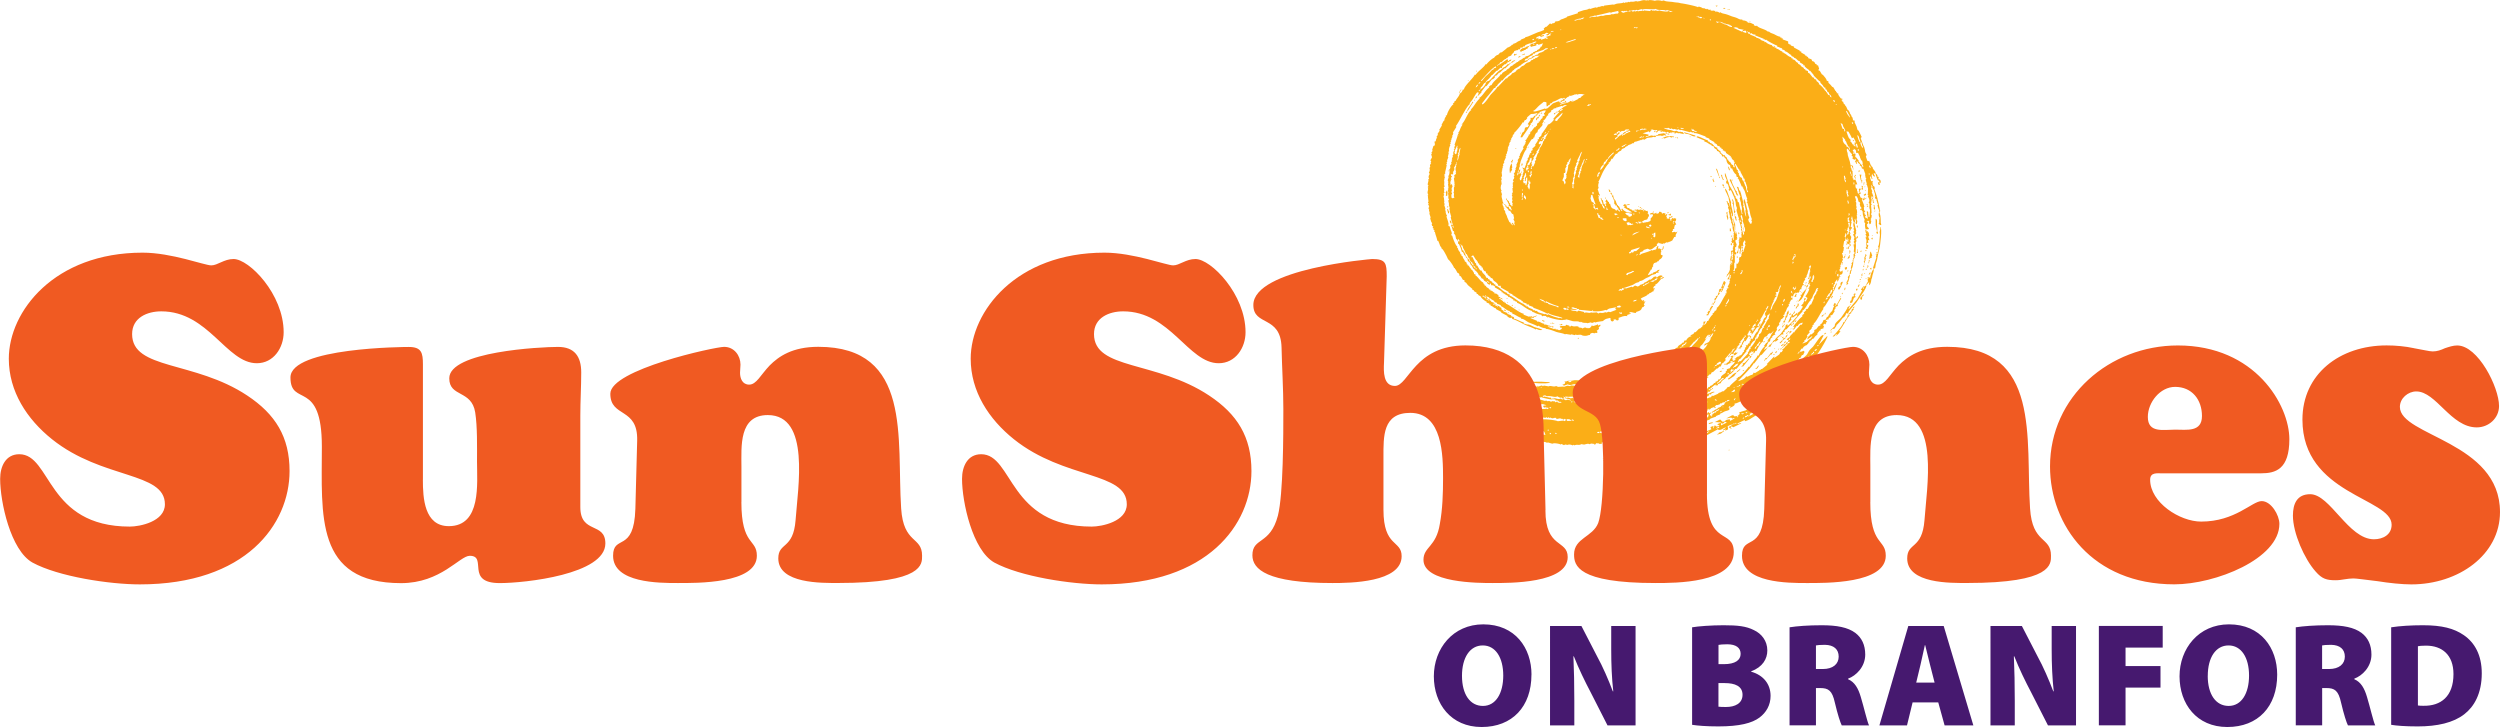 <svg xmlns="http://www.w3.org/2000/svg" id="Layer_1" version="1.1" viewBox="57.6 253.5 499.2 145.18">
    <defs>
        <style> .st1{fill:#fbae17;fill-rule:evenodd} </style>
    </defs>
    <path fill="#46196f"
        d="M363.4 388.21c0 6.39-3.83 10.46-9.95 10.46s-9.54-4.62-9.54-10.13 3.8-10.37 9.87-10.37c6.39 0 9.63 4.74 9.63 10.04Zm-13.87.24c0 3.71 1.62 6.01 4.18 6.01s4.06-2.5 4.06-6.07-1.53-6.01-4.09-6.01-4.15 2.42-4.15 6.07Zm17.58 9.9V378.5h6.27l3.15 6.1c1.09 1.97 2.24 4.62 3.12 6.95h.09c-.3-2.62-.41-5.39-.41-8.37v-4.68h4.86v19.85h-5.6l-3.36-6.6c-1.12-2.12-2.41-4.77-3.36-7.19h-.09c.12 2.68.18 5.69.18 8.9v4.89h-4.86Zm28.37-19.59c1.21-.21 3.83-.41 6.27-.41 2.83 0 4.51.18 6.07.97 1.53.71 2.68 2.15 2.68 4.06 0 1.68-.91 3.3-3.24 4.18v.06c2.44.68 3.89 2.47 3.89 4.83 0 1.86-.88 3.33-2.21 4.33-1.5 1.12-3.98 1.77-8.22 1.77-2.42 0-4.15-.15-5.24-.32v-19.47Zm5.27 7.36h1.06c2.27 0 3.36-.8 3.36-2.06 0-1.18-.88-1.91-2.68-1.91-.88 0-1.38.06-1.74.12v3.86Zm0 8.49c.38.06.85.06 1.53.06 1.77 0 3.27-.71 3.27-2.44s-1.53-2.33-3.54-2.33h-1.27v4.71Zm14.19-15.85c1.5-.24 3.77-.41 6.42-.41 3.03 0 5.21.41 6.72 1.53 1.27.97 1.97 2.39 1.97 4.33 0 2.47-1.86 4.24-3.42 4.8v.12c1.32.56 2.03 1.83 2.53 3.53.62 2.03 1.27 4.92 1.65 5.69h-5.45c-.29-.59-.8-2.12-1.38-4.57-.53-2.39-1.27-2.89-2.92-2.89h-.85v7.45h-5.27v-19.59Zm5.28 8.33h1.38c2 0 3.15-1 3.15-2.47s-.97-2.33-2.74-2.36c-1 0-1.53.06-1.8.12v4.71Zm19.29 6.66-1.12 4.6h-5.51l5.77-19.85h7.07l5.92 19.85h-5.74l-1.27-4.6h-5.13Zm4.39-3.95-.91-3.56c-.29-1.12-.68-2.74-.97-3.92h-.06c-.3 1.18-.59 2.83-.88 3.95l-.85 3.53h3.68Zm11.16 8.55V378.5h6.27l3.15 6.1c1.09 1.97 2.24 4.62 3.12 6.95h.09c-.29-2.62-.41-5.39-.41-8.37v-4.68h4.86v19.85h-5.6l-3.36-6.6c-1.12-2.12-2.42-4.77-3.36-7.19h-.09c.12 2.68.18 5.69.18 8.9v4.89h-4.86Zm21.64-19.86h12.75v4.33h-7.42v3.68h6.98v4.3h-6.98v7.54h-5.33v-19.85Zm35.61 9.72c0 6.39-3.83 10.46-9.96 10.46s-9.54-4.62-9.54-10.13 3.8-10.37 9.87-10.37c6.39 0 9.63 4.74 9.63 10.04Zm-13.87.24c0 3.71 1.62 6.01 4.18 6.01s4.07-2.5 4.07-6.07-1.53-6.01-4.09-6.01-4.15 2.42-4.15 6.07Zm17.58-9.69c1.5-.24 3.77-.41 6.42-.41 3.03 0 5.21.41 6.72 1.53 1.27.97 1.97 2.39 1.97 4.33 0 2.47-1.86 4.24-3.42 4.8v.12c1.33.56 2.03 1.83 2.53 3.53.62 2.03 1.27 4.92 1.65 5.69h-5.45c-.3-.59-.8-2.12-1.38-4.57-.53-2.39-1.27-2.89-2.92-2.89h-.85v7.45h-5.27v-19.59Zm5.27 8.33h1.38c2 0 3.15-1 3.15-2.47s-.97-2.33-2.74-2.36c-1 0-1.53.06-1.8.12v4.71Zm13.79-8.33c1.71-.27 3.98-.41 6.33-.41 3.8 0 6.19.62 8.16 1.97 2.18 1.5 3.59 3.98 3.59 7.63 0 4.04-1.53 6.66-3.48 8.16-2.18 1.71-5.42 2.44-9.31 2.44-2.56 0-4.27-.15-5.3-.32v-19.47Zm5.33 15.61c.27.06.77.06 1.12.06 3.45.06 5.98-1.86 5.98-6.33 0-3.86-2.3-5.68-5.48-5.68-.85 0-1.36.06-1.62.12v11.84Z"></path>
    <path d="M427.99 292.97s0-.02 0 0Zm-46.54 18.17s.07-.03 0 0Zm-33.1-24.9c-.03.09.08-.03 0 0Z"
        class="st1"></path>
    <path
        d="m432.96 289.34-.34-.09.12-.2-.05-.24-.21-.03c.06-.48-.24-.41-.38-.84-.16-.49-.63-.68-.57-1.11l-.21-.03.05-.18-.17-.04-.38-.97-.14.08-.21-.09-.3-.84.16-.33-.26-.53c-.04-.1-.07-.51-.11-.57l-.11-.4c-.07-.2-.08-.18-.15-.3l-.23-.62-.22-.62-.1-.3.19-.25-.25-.53-.3-.6c-.11-.2-.1-.13-.27-.26l-.1-.31-.08-.33-.44-.97.1-.21-.43-.13s.04-.18.02-.18l-.11-.4c-.17-.15-.12-.07-.22-.36-.12-.37-.13-.08-.25-.44-.07-.22-.24-.62-.49-.71l-.2-.46c-.14-.36-.34-.3-.3-.6-.18-.04-.19.05-.26-.18l-.04-.07-.09-.31-.21-.03.04-.16-.23-.15.28-.06-.08-.24-.18.06c-.1-.08-.51-.62-.56-.78-.1-.3-.04-.02 0-.25l-.33-.08.05-.18-.21-.03.05-.18-.15-.06-.41-.71-.25-.12-.34-.41-.39-.37-.03-.33-.32-.08c.02-.15-.21-.54-.42-.77-.23-.26-.34-.47-.54-.5l-.42-.7-.34-.17c.12-.13.24-.19.17-.4l-.09-.23-.09-.32c-.3 0-.32.02-.29-.24l-.32-.08c.03-.21-.25-.51-.57-.51l-.08-.24-.07-.13-.66-.24c.04-.27.02-.26-.29-.26l.04-.17-.33-.08v-.14l-.81-.47.04-.17-.33-.08v-.13l-1.16-.62.04-.16-.67-.24.05-.19-.28.09.04-.17-.31-.08-.02-.46-1.09-.4.04-.17-.33-.08.05-.19-.28.09.05-.19c-.34 0-.89-.31-1.18-.47-.35-.18-.93-.27-1.1-.62l-.15.14c-.5-.58-1.99-.72-2.24-1.28l-.14.12-.49-.17.05-.19c-.41-.09-.69-.43-1.21-.3-.16-.37-.34-.26-.66-.48l-.15.1-.09-.04v-.16l-.27.09.05-.19c-.48.12-.78-.16-1.14-.3-.44-.18-.76-.22-1.1-.36-.36-.14-.68-.28-1.08-.39-.5-.14-.66-.09-1.1-.39l-.15.14c-.18-.2-.53-.32-.89-.23l.05-.19-.18.06-.06-.16-.13.09-.56-.03.05-.19c-.39.1-.53-.02-.77-.19l-.14.12-.51-.26-.15.14-.05-.16-.19.06.02-.12-.63-.21-.15.14c-.33-.22-2.72-.71-3.27-.77-.29-.03-.42-.12-.85-.16-.28-.02-.62-.06-.88-.11-.4-.07-1.49-.08-1.71-.27l-.3-.05-.15.14c-.26-.17-1.22-.22-1.43-.05-.12-.07-.99-.2-1.16-.14l-.09.03c-.26.08-.18.02-.33-.07l-.15.14c-.39-.24-1.08.01-1.26.08l-.6.09-.14-.09-.37.09c-.45.12-.74-.07-1.05.16l-.14-.11-.34.18-.15-.12-.26.19-.22-.12c-.25.2-.95.16-1.43.27l-.54.19-.14-.05-1.74.22-.23.17-.14-.09-.28.06c-.35.11-.04-.01-.24.16l-.14-.1-.52.23-.14-.08-.56.14-.46.15c-.26.08-.18.02-.33-.07-.09.09-.07.11-.25.17l-.27.09-.57.1-1.19.39.07.2-2.19.68-.07.14-.79.33-.37.11c-.32.3-.6.4-1.08.36l-.13.26-.27.12c-.35.11-.03.04-.28.02l-.14.19-.28-.17-.69.68h-.16l-.43.37.13.11-.12.19-.53.22-.64.21-.71.3-1.24.53-.55.16-.07.14-.79.32-.06.15-.35.15c-.38.15-.39.27-.77.44l-.36.11-.05.19-.21-.03c-.1.26-.71.57-.89.59l-.43.38-.7.55-.35.08-.39.44c-.27 0-.71.37-.81.61-.29 0-1.4 1.03-1.5 1.29l-.21-.03c-.19.54-1.72 1.58-1.94 2.12l-.21-.03c-.25.7-2.09 2.19-2.16 2.98l-.21-.03c-.11.29-.23.65-.64.82.02.41-.66 1.03-.83 1.49h-.18l-.05.09.07.1-.38.34.15.12c-.46.19-1.33 1.75-1.31 2.17l-.28.1.1.1-.31.49.15.12-.27.09.1.12-.05.09-.11.03-.42.8.08.1-.56.93.13.11-.47.7.12.11-.33.48.15.12c-.4.45-.1.81-.55.79.07.3.24.88-.19.86l-.27.86.13.11-.28.37.13.11-.16.25.17.57-.33.61.18.28-.16.15.15.12c-.21.24-.35.55-.17.74l-.21.26c.17.17.07.7-.1.9l.18.29c-.23.26-.3.71-.12.9l-.21.26.09.12-.18.78.18.28-.16.15.14.12-.15.14c.29.3-.27.92.13 1.34l-.16.15.14.12-.07.13.12.98-.12.24.18.19-.13.13.22.45-.16.15.14.12-.15.14.16.21c-.04.22-.06.13.04.42.12.35-.04.14.04.51l.21.61-.08.22.18.64.22.36-.11.13.1.4.23.04-.12.2.05.24.23.04-.17.23.26.08-.12.28.18.03.11.49.21.63.2.72.14-.04.25.61.08.24c.14.43.36.38.32.68.32.08.81 1.14.98 1.42l.35.76c.22.06 1.2 1.47 1.17 1.7l.21.03-.05.18.15.06.4.73c.63.16.12.65.66.67l.41.71.32.08c-.03.21-.03.42.28.45l.4.53.91.77-.04.17.33.08-.02.16.58.35c-.04.27-.02.26.29.26l-.02.16.58.35c-.03.26.88.95 1.15 1.02l-.04.17.56.19-.04.17.33.08-.05.19c.55.11.55.41 1.09.52v.14l1.04.57v.14l1.27.67-.02.14.56.3.14-.12.26.08-.05.19c.7.15 1.74.74 2.36 1.06.67.35 1.83.69 2.38 1.05l.15-.14c.28.19.73.34 1.18.22-.39-.26-1-.37-1.51-.54-.43-.14-1.03-.6-1.51-.53l-.75-.23.05-.19c-.61-.13-1.32-.62-1.95-.75l-.03-.32-.56-.19.03-.16-.79-.29.05-.19c-.39-.08-.48-.2-.8-.26l.02-.15-.46-.31c.03-.12.06-.11.01-.27-.04-.11-.25-.13-.36-.15l.03-.16-.45-.16-.39.06-.02-.08.23-.24-.27.09-.04-.18-.13-.03.08.24-.37-.12.1-.12h.19l-.04-.17-.61-.23.04-.17-.33-.08.05-.19c-.54-.11-.48-.34-.69-.56-.34-.09-.13.1-.29-.26.34.09.13-.1.29.26l.15-.02.42.19-.05.19.28-.09v.14l.81.47-.04.17.56.19-.03.16.79.29-.05.19c.54.11 1.32 1.02 1.84.97l-.03.16.55.19-.05.19c.6.13 1.4.82 1.79.81l-.05.19c.63 0 1.11.57 1.65.79.48.2 1.31.48 1.69.74l.15-.14c.28.19 1.03.59 1.48.48l-.05.19c.37-.09 1.62.37 1.96.51.59.25 1.53.3 1.94.57l.14-.09.99.16.13-.09.7.17.15-.14c.26.16.37.07.77.06.53-.02.38.13.77.18.83.12.89-.15 1.33-.14.02-.22.03-.27.38-.39.3-.1.42.2.77-.06l.22.07.14-.2-.18-.29c.39-.16.59-.44.38-.66l.38-.29-.06-.26-.34.22-.19-.29c-.09.09-.07.11-.25.17l-.46.15c-.36.12-.05-.12-.61.03l.12.09-.3.28-.26.11-.16-.13-.15.14c-.34-.29-.64-.17-.9.03-.22-.15-.21-.15-.48-.18-.63-.07-.08-.15-.51-.25-.38-.09-.79.14-1.23-.15-.49.42-.38.06-.46 0 0 0-.52-.14-.63-.18l-.11.23s-.83.01-.9.03l-.24.08.05.25.24-.07.14.3c-.37.15-.18.15-.52.26-.21.07-.2-.24-.75-.11l.05-.16-.7.02.05-.19-.18.06-.83-.32c.43-.12.19-.02.64.03l.04-.19-.27.09-.08-.24-.15.14c-.15-.17-.58-.3-.89-.23l.05-.19c-.55 0-.86-.53-1.45-.4l.03-.16-1.29-.54.02-.1.68.02-.05-.16.38-.09.32-.23-.46.13-.53.18-.27-.16-.25.16-.06-.16-.13.12-1.08-.42.05-.19c-.69 0-3.08-1.97-3.58-1.97l.04-.17-.33-.08.05-.19-.28.09v-.14l-.59-.45-.21-.03.05-.18.2.02-.04-.18-.35-.12-.02-.34c-.35-.09-.3-.37-.8-.26l.05-.19c-.35-.09-.38-.43-.85-.42l.04-.17-.33-.08v-.14l-.57-.37.04-.17-.33-.08.05-.18-.21-.03.05-.18-.21-.03.05-.19c-.54-.14-1.17-1.3-1.57-1.4.04-.27.02-.26-.28-.26V308l-.41-.65-.21-.03.05-.18-.15-.06-.36-.56-.21-.03.05-.18-.21-.03c.03-.21-.04-.48-.39-.57.03-.24-.19-.39-.36-.75l-.09-.31-.2-.03-.03-.33-.21-.03c.07-.51-.44-.6-.47-1.16l-.17-.12.03-.27c-.34-.17-.97-1.82-.99-2.13l-.27-.16c.33-.23.06-.74-.04-.95l-.23-.79-.18-.04-.1-.22.1-.13-.16-.64-.23-.71c-.08-.26-.04-.27.05-.45 0 0-.14-.12-.13-.13l-.11-.31c-.04-.16-.02-.38-.04-.42-.1-.3.02-.04-.17-.21.12-.14.18-.07.11-.3l-.12-.4-.11-.31.14-.14-.18-.28.08-.13-.08-.83-.11-.31.16-.15-.14-.12.15-.14c-.19-.2-.17-.2.08-.37-.3-.31.11-.64-.2-.97l.2-.25-.1-.29.03-.53-.05-.52.16-.15-.14-.12.16-.15-.07-.12-.04-.52.21-.26-.08-.11.23-1 .11-.54-.15-.12c.25-.18.27-.18.09-.37l.21-.26-.1-.11.26-.64-.09-.12.19-.79-.13-.11.21-.25c-.15-.16.03-.9.24-1.13l-.13-.11.21-.26-.13-.11.21-.26-.15-.12c.37-.26 0-.35.44-.85l-.15-.12c.21-.24.35-.55.2-.73l.71-1.14-.15-.12c.67-.75 2.17-4.14 2.9-4.44l-.15-.12c.29-.33.57-.66.78-1.04.08-.14.63-1.08.74-1.12.61-.2.1.57.07.78l.83-.82-.08-.08.89-1.15h.16l1.11-1.37h.16l.43-.37-.12-.09.29-.31h.16l.47-.55h.17l.95-.89.19.02.18-.23 1.07-.96.2.03.05-.19h.17l.39-.44c-.09.09-.07.11-.25.17-.35.11-.71.38-.81.62l-.2-.03-.05.18-.39.05c-.05.13-.38.47-.54.52l-.09.03c-.19.06-.53.52-.72.58l-.09.03c-.42.14-2 2.05-2.23 2.13l-.27.09c-.35.11-.04-.01-.25.17-.28.69-.57 1.12-1.4 1.59l.15.12-.09.11-.23-.07.17-.16.33-.42-.1-.09c.7-.4.28-.72 1.17-1.09l-.14-.13c.29-.12 1.12-1.02 1.2-1.27l.15-.02.79-.82h.16l.65-.62.31.08.03-.32.54-.48.2.03.05-.19.19.02.13-.31.32.08-.05-.16.35-.12.12-.29-.27.09c-.36.12.03.12-.52.33l.15-.2-.16-.2.12-.18-.82.59-.49.34-.92.54c.18-.43.45-.13.67-.74l.3-.02c.22-.24.6-.65.89-.65l.05-.19.19.02.14-.25.62-.25c.18-.45.59-.53.61-.9l.46-.15c.35-.11.03-.04.29-.01l.05-.19c.33.03.57 0 .31-.28l.67-.12-.05-.15h.33l.19-.3.53-.22.09-.03c.34-.11.23-.09.48-.07l.52-.26.27-.09c.35-.11.03-.04.34.05l-.53.27c-.06.03-.45.07-.45.12l-.28.12.05.16-.36.14-.46.13c-.19.16-.09.12-.43.23l-.09.03c-.35.11-.03.04-.29.01l-.05.19-.18-.02-.3.44.27.16s.14-.13.16-.14c.35-.11.03-.04.29-.01l.05-.18.38-.05.05-.16.41-.16v-.23h.18c.02-.09 0-.18.13-.22.31-.1.28.02.26.18l.27-.09c.57-.19.41 0 1.03-.3l-.3.06c.09-.22.39-.37.55-.18l-.17.13.38-.12.73-.24c-.31.44-.16.69-.48.68-.11.31-.32.53-.78.69l.05.15-.3.02c-.11.1-.13.13-.34.2-.26.08-.16.09-.22.25-.38 0-.49.34-.95.51l-.49.12-.11.23c-.38 0-.49.33-.95.49-.26.08-.16.09-.22.26l-.2-.03-.05.19-.2-.03-.09.13-.75.5.05.07-.16.03-.45.25c-.05.41-.57.32-.76.78l-.15.03-.6.39-.12.3-.21-.03c-.26.64-1.54 1.4-1.82 2.17h-.16l-.43.37.15.12c-.68.28-1.36 1.79-2.06 2.07l.15.12c-.64.45-1.31 1.86-1.82 2.17l.15.12c-.67.29-1.29 2.3-1.85 2.7l.15.12-.28.1.15.12c-.44.5-.48 1.24-.83 1.5l.15.12c-.25.18-.27.18-.08.37l-.28.1.08.11-.59 1.72.15.12c-.18.22-.26.47-.11.63l-.21.26.15.12c-.24.18-.3.61-.17.74l-.21.26.09.11-.25.64.13.11-.21.26.15.12c-.25.18-.27.18-.1.37l-.33.47c.15.15.11.56-.16.75.15.16.1 1.08-.19 1.28.31.32-.35.74.08 1.19l-.16.15.14.12-.09.14.1.82-.16.15.14.12-.11.13.06.33.03.08c.07.22 0 .16-.11.3.31.33-.08.77.26 1.12l-.16.24.11.49c.09.34-.03.16.04.51l.15.46-.12.24.18.19-.1.13.21.8.08.24c.07.22 0 .16-.06.28l.16.64.28.88-.32-.08c-.03.12-.06.11-.01.27l.11.23.23.79.18.04.1.22-.15.14c.11.1.35.46.35.5l.16.73.17.04.14.3.03.08c.1.31-.07.53.21.55l.28.6.12.31.18.64c.6.15.17.64.77.8-.03.26.06.41.39.57l.05-.12-.2-.11-.38-.73-.18-.46-.16-.04.05-.18-.21-.03-.18-.63-.05-.07-.17-.47.09-.04.15.3.15-.04.13.48.32.59.25.62.16.04.4.82.16-.05c-.05.25-.11-.03-.01.27l.11.23.37.38.14.07-.05.18.21.03v.34l.37.25c-.01.13.01.19.04.2.09-.04.04.03 0 0-.03.01-.06.03-.12.07l-.11-.15v-.16l-.2-.03.04-.18-.13-.03-.35-.45-.09-.3c-.16-.05-.18.04-.25-.18l-.03-.08-.16-.3-.15-.03-.03.18.09.32c.26.07.41.34.48.54.12.36.34.28.37.55l.27.45.21.03-.05.19c.3.08.88.78.85 1.02l.27.11.35.56.32.08c-.03.21.25.51.52.55l.23.17v.15l.54.39-.05-.26.27-.09c-.02.19.08.55.37.33l.44.28-.03.17 1.36.79-.04.17.33.08-.05.19.28-.09-.02.15.82.46-.05.19.23-.04.86.56-.05.19.28-.09-.03.16.55.19-.05.19c.89.19 1.9 1.37 3.07 1.62l-.05.19c.37 0 .57.23.9.33.51.16.49.15 1.02.26l-.04.16.23.12.13-.09.56.03-.05.19.27-.09v.16l.09.04.15-.1c.34.23 2.48.76 3.02.58.2-.07.22 0 .42.04l-.05-.16c.22-.02 1.09.26 1.4.35.47.13 1.23-.08 1.54.26l.15-.14c.57.39.97.13 1.32.31l.65-.17c.28.17.4.11.7-.07l.21.09.37-.11 1.15-.17c.63-.54.7-.42 1.4-.63l.16.12c-.03.12-.06.11-.01.27l.03.08c.06.18.13.15.29.26.26-.2.37.03.26-.42h.52l-.05.18.27-.09.09.18.26-.39-.17-.17.9-.32.09-.02.35-.07.55.03-.16-.21.82-.27c-.31-.38.11.14-.35-.15 0 0 .14-.13.16-.14.36-.12.82.22 1.25.11l-.05-.16.37-.12c.64-.21.71-.4.85-.8l.36-.12-.04-.13.28-.14-.26-.08.17-.52.21-.19-.41.02.11-.33-.39.16-.3-.41c.41-.35 1.26-.5 1.43-.91l.21.03c.06-.17-.04-.16.22-.25.42-.14.35-.33.7-.32l-.05-.16.18-.06-.1-.12.05-.09h.18l-.07-.22-.28.06c.07-.28.12-.45.52-.61l-.15-.12c.79-.33 1.01-1.21 1.49-1.24l.35-.24c-.42-.26-.42.39-.85.14l.57-.39c-.46-.31-.81-.06-1.21.31-.17-.38-.13-.22-.58-.17l-.15.17-.45.38-.3.02c-.14.12-.6.46-.84.54-.26.08-.16.09-.24.21l-.35.15-.09.04-.36.11-.06.15-.36.17-.56-.2-.49.35c-.15-.1-.06-.15-.33-.07l-.64.2-.36.12-.14-.09-.47.13.28.19-.28.06c-.35.11-.04-.01-.25.17-.15-.1-.06-.15-.33-.07l-.3.08.22-.31.36-.13.05.16c.06-.04.1-.06.13-.08-.02-.02-.05-.07-.03-.22.13.02.12.05.3-.01l.28-.06 1.18-.42.09-.03c.53-.17.63-.36 1.04-.53l.55-.16.05-.19c.65.02.97-.49 1.68-.73.26-.09.38-.22.61-.36.4-.25.47-.16.61-.23l.36-.11.05-.17.56-.11-.18-.3.19.02.12-.29-.27.09c-.26.08-.16.09-.24.21l-.53.22-.09.03c-.26.08-.16.09-.22.24l-.3.02c-.19.16-.09.12-.43.23l-.27.09c.12-.35.49-.78.63-1.17l.21.03c-.08-.34.07-.47.28-.71l-.12-.11.24-.45.18-.06.09-.04.36-.11.05-.19.21.03c.21-.59.63-.3.85-1.17l-.33-.13-.1-.22.16-.15-.15-.12c.12-.14.18-.07.11-.3l-.03-.08c-.1-.3-.04-.02 0-.24l-.34-.17-.15.14-.11-.38.1-.21-.13-.08-.33.47.1.12-.05.09h-.17l-.06.22-.22-.11-.34.18-.15-.12c-.28.24-1.31.52-1.89.71-.46.15-.27.37-.66.13l.28-.1-.13-.11.13-.19.62-.25-.05-.16.73-.24c.36-.12.38.22.74.11l.27-.09c.11-.04.65-.53.99-.67-.02-.34-.06-.44.26-.43l-.02-.27.14.17.73.19.24-.18.04.15.49-.3.34.04.15-.15h.19l.5-.25.41-.72.18.02.16-.21-.12-.11.42-.79-.32.2-.26-.13-.46.11-.08-.24.28-.1-.13-.11.11-.23h.18l.05-.09-.05-.11.16-.6.27-.09-.3-.6-.33.21.02-.28.31.07.28-.1-.09-.1.12-.32-.34-.17-.14.13-.27-.16-.29.36.15.14h-.41l.14-.19-.18-.29c.19-.05.86-.18.29-.36l-.05.2-.31-.08v.39l-.51-.05s.04-.18.04-.19c-.1-.3.02-.04-.14-.2l.22-.43-.11-.07-.35.27.12-.37-.44-.11-.25.16c-.2-.46-.11-.36-.62-.4l-.03.27-.18.06-.18.09h-.4l.46-.14c-.22-.14-.46-.03-.65.12l-.27-.16c.25-.18.27-.18.02-.37l.06.28-.61.18.05.25.42-.13.11.34-.54.66.14.19-.29.28-.53.18-.22-.07-.15.2-.16-.13-.14.13-.39-.21.59-.37c.86-.12.42-.25.9-.82l-.11-.38-.21-.11.11-.13-.09-.41-.24.05-.67-.36-.04.19.37.12-.29.11-.08-.24-.24-.1-.15.14-.09-.25-.25.2-.34-.17-.14.14-.14-.09-.37.09c.38.54.21-.36.52.35-.37.08-.54-.04-.7-.29l-.28.09.04-.17-.56-.19.05-.19c-.55.14-.6-.31-.57-.5l-.21-.03c.01-.09.06-.28-.17-.21-.2.07-.18.13-.33.29l.39.21-.27.09c.5.34 1.15.69 1.65 1.03-.8.2-1.61-.21-1.96-.75-.27.18-.11.1.06.52l-.27-.11-.45-.88-.21-.03.05-.18-.16-.04-.2-.46-.15-.47-.18.06v-.27l-.12-.12-.11-.31c-.02-.09-.04-.13-.04-.15 0 0 .03 0 .06-.12-.18-.04-.19.05-.26-.18l-.08-.24c-.1-.3.02-.04-.17-.21l-.17.16.21.09.17.38c.1.3.04.02-.01.26l.16.04.28.77.02.6.21.03c-.04.27-.02.26.31.25v.35c.17.04.18-.05.25.18l.04.07.09.31.21.03c-.02.15 0 .2.02.22.08-.03.04.03 0 0-.03.01-.06.03-.12.07l-.42-.48v.19l-.27.09c-.24-.55-.72-.15-1.02-.89l-.14-.47-.2-.03-.03-.33-.15-.05-.33-.5-.25.42.3.34-.27.09.18.55c-.3-.08-.28-.03-.23-.35l-.29-.09-.2-.8-.21-.03c.03-.22.03-.3-.22-.36l.31.86.18.63.16.04.22.55-.32-.08-.05-.16c-.07-.2-.08-.18-.21-.29l.03-.27c-.35-.09-.42-.36-.39-.56l-.21-.03s.04-.18 0-.18l-.16-.63.15-.14c-.25-.23-.24-.18-.04-.42l.08.24c.23-.28.03-.21-.06-.5l-.17-.55-.1-.3.21-.26c-.16-.17-.14-.82.06-1.07l-.15-.12c.12-.13.72-1.56.88-1.88.17-.34.9-1.64 1.26-1.8l-.15-.12c.41-.17.54-.53.64-.83l.21.03c.11-.27.61-.85.68-1.02l.21.03c.1-.24.54-.62.79-.62l.21-.36.61-.25.05-.19.2.03.05-.19.2.03.06-.15.35-.15.09-.03c.34-.11.24-.07.43-.25h.3c.16-.39.29-.26.59-.36l.27-.1.37-.11c.1-.04.14-.05.16-.06-.01 0-.02-.02.08-.1l.16.13.2-.24.26.15.35-.19c-.07-.22 1.03-.26 1.21-.3l.35-.11.26.09.24-.18-.27-.18-.14.1-.56-.09-.37.09-.08.05-.46.13-.27.09c.19-.47.64-.02.62-.53l-1.18-.25 1.25-.41.13.24.21-.29.21-.2h-.3l.27-.09c.33-.11.38.25 1.13.06v.22l.53-.09.45.06-.46.18.34.04.15-.14c.34.21.51-.06.8.28l.29-.18.35.3s.14-.14.16-.13l.35-.07.53.03.03.34c.06-.07.17-.23.22-.25.24-.08.31.03.45.12l.13-.09 1.02.23c-.24-.68-.33-.26-.79-.53l-.14.12-.62-.3c-.4.31-.71-.09-1.24-.13-.34-.03-.97-.18-1.24-.42l.72.09.14-.12.51.26.14-.13.4.21.14-.1.7.18.14-.13.4.21.13-.08 1.83.49.15-.14c.17.19.32.22.66.14l-.05.19c.57-.14 1.83.53 2.34.63l-.02.14.77.31v.14l1.04.57-.05.19c.31.06.61.24.58.49l.56.19-.04.17.33.08-.04.17.31.08.02.34.28-.09-.04.17.31.08.08.29.97.68-.05.18.21.03c-.05.37.36.49.56.78l-.19.07.27.16c-.15.18-.21.27-.12.56l.12.41-.32-.08c.03-.21.03-.42-.29-.44l-.35-.56-.21-.03.05-.18-.22-.03.05-.18-.17-.04-.14-.3-.03-.08c-.08-.25-.44-.16-.39-.57l-.27.09c-.27-.41-.65-.37-.59-.84l-.25-.12-.41-.37.05-.19c-.88-.18-.64-.79-1.54-.98l.04-.17-.44-.14.05-.19c-.59-.12-1.43-.66-2.08-.8l-.18.06v.13l1.58.66-.05.19c.74.16.81.53 1.44.67l-.02.14.53.21c-.06.5.64.4.58.86.31.06.61.24.57.51.31.08.38.32.51.62.37-.09.38-.1.35.14l.15.06.3.41c.03.33.17.94.72 1.07l.15.64.32.08c-.02.19.45 1.06.76 1.15l.09.48.33.09-.12.28.16.04.2.46.04.07.41.99.21.03-.04.16.2.11-.1.22.16.04.2.46.26.87.23.62-.15.14s.14.12.14.13v.34c-.05.06-.09.09-.12.1v.11l.15-.05.28 1.04.05.07.29 1.38.27.77-.12.24.18.19-.16.15.13.11-.19.23-.26-.08.05-.18-.17-.04-.19-.53.22-.44-.13-.31-.2-.72c.04-.22.06-.13-.04-.42l-.07-.24-.29-1.21-.09-.32-.18-.46c-.17.21-.13.52-.07.72l.08.24.28 1.21-.08.13.12.91.08.24-.09.03-.15-.39-.1-.4-.14-.74v-.09l-.17-.46.14-.14-.18-.28.11-.13-.12-.48-.39-1.53-.09-.23-.09-.31-.21-.03s.04-.18.02-.18l-.14-.47-.32-.08.16.38.29.95.28.67-.16.33.1.31.09.32c.19.45.02.36.14.74.08.24.24.79.08 1.02l.11.49.08.24c-.35-.09-.15-.15-.25-.44l-.2-.54-.11-.4-.16-.82c-.04-.22-.11-.14-.23-.18l-.15-.64-.18-.04-.11-.23c-.1-.3-.04-.02.01-.26l-.16-.04-.25-.61-.03-.08c-.04-.12-.38-.66-.45-.81l-.35-.58-.2-.72-.06-.07-.56-1.65-.12.03.06.52s.37.83.35.83l-.16.33.09.32c.18.04.19-.05.26.18l.07.07.24.88-.17.05.17.28.31-.17.14.3.43.99.06.07.31 1.03.07.67.23.62-.16.15.14.12-.1.13.32 1.12.21.63-.18.06s.14.12.13.13l.1.31.1.31.11.31.12.66.15.12.03-.27-.18-.73c.41.09.23.48.47.72l-.15.14.26.61-.12.13c.14.15.25.41.02.68l-.22-.8-.1-.49-.19.06.2.62-.16.15.14.12-.09.14.06.67-.22.05-.25-.16.06.22-.19.53.14.12-.15.14c.19.2.12.65-.11.91l.14.12-.16.15.15.12c-.2.24-.11.51-.5.95-.13-.3-.15-.16-.22-.36-.09-.28.18-.25 0-.5l.02-.39.18.03.12-.64c-.09-.08-.12-.05-.17-.21v-.08l-.11-.3.11-.23h.18l.05-.09-.1-.12.18-.06-.15-.47.09-.13-.23-.88-.08.1.05.43c-.45-.3-.1-1.15-.51-1.58l.15-.14s-.18-.26-.21-.36l-.14-.56.11-.13c-.15-.16-.18-.42-.25-.63-.11-.32 0-.46-.14-.89l-.08-.24-.1-.49.1-.12-.14-.39-.1-.31-.09-.31-.21-.03c.03-.22.03-.3-.25-.35l.41 1.17-.12.13.26.61-.1.13.16.64v.08l.12.31-.15.14s.14.12.13.13l.09.32.16.39-.05.19c.18.29.17.37.25.6.11.32 0 .44.13.85v.09l.23.62-.16.15.14.12-.07.14.02.96-.12.02-.14-.56-.17.4c.19.2.17.2-.06.37l.22.45.25-.17c0 .37-.14.2-.05.45l.03.08.04.15-.21.26.14.12-.16.15.14.12-.09.14-.08.27-.05-.16c-.33.2-.28.12-.19.3l.03.79-.21.26.13.11-.17.25.14.56.22-.25-.11-.07.07-.47v-.66l.15-.25-.1-.3c.35-.02.28.62.09.84l.15.12-.16.15c.16.17.08.41-.1.64l.05.16.05.25-.13.13.15.12-.21.26.06-.38-.11-.07.04-.17-.13-.05.02.42-.21.26.14.12-.16.15.14.12-.15.14c.23.24-.23 1.17-.55 1.4l.08.24.42-.57c.12.53-.25.85-.4 1.24l.42-.03-.05-.22.16-.61.23.04-.16.21.09.11-.25.64.13.11-.21.26.12.11-.46.96.18-.06v.27l-.28.03-.05.08.09.12-.21.26.08.12v.38l-.29.1.15.12c-.47.53-1.22 2.44-1.85 2.7l.08.09-.2.47-.21-.03c-.1.27-.14.45-.52.61l.15.12c-.38.27-.83.99-.97 1.37l-.21-.03c-.07.3-.24.66-.66.81l.39-.73-.46.08v.69l-.28.1.11.09-.53.49h-.18l-.69.72-.21-.03c-.1.26-.29.45-.52.49l-.36.27.33.03-.27.09c-.42.14-.75.51-.85.8h-.33l-.24.46-.21-.03c-.19.47-.73.33-.98 1.02-.46-.01-.38.3-.68.4l-.09.03c-.26.08-.16.09-.28.19l-.78.59-.14-.1-.44.21.03.08.39-.07-.45.18-.05.19c-.13-.02-.12-.05-.3.01-.33.11-.24 0-.68.14l-.09-.32-.27.09c-.2.07-.18.13-.31.28-.07-.06-.11-.14-.23-.1-.22.07-.72.54-.79.71l-.35-.07.1.21-.42.23-.57-.02-.24.28-.26-.14-.27.07-.06.15-.64.22-.63.24-.09.03c-.68.22-.38.41-1.1.36-.15.14-.22.25-.5.34l-.18.06c-.35.11-.03.03-.28.02l-.16.21.14.11-.32.21-.14-.07-1.19.33-.14-.09-.37.09c-.39.1-.22-.02-.57.1s-.04-.01-.25.17c-.15-.1-.06-.15-.33-.07l-.28.07-.72.26-.14-.08-.74.2-.27.09c-.26.08-.18.02-.33-.07 0 0-.14.13-.16.14-.39.13-1.23.05-1.44.21l-.15-.12c-.18.14-.49.26-.78.12l-.82.23-.15-.05H372l-.37.07c-.55.14-.84-.08-1.23.17l-.42.02.18.21-.13.26-.45.18c.44.3.42.1.72.04l.36-.13c.29.19.61.15.92.05.45-.15.99-.04 1.23-.22l.15.12c.36-.28.49.02.78-.08l.09-.03c.24-.08.59-.14.81 0l.14-.14.14.07.49-.02.76-.16c-.16.4.02.02-.31.25l-.45-.09-.16.14-.66.13-.14-.09-.28.06c-.35.11-.04-.01-.24.16l-.16-.13-.14.14-.15-.12c-.24.19-.79.08-1.24.23-.26.08-.18.02-.33 0l-.6-.05c-.36.28-.49-.01-.78.08l-.28.08-.36.12-.15-.05-1.03.06-.4-.18c-.38.3-1.09-.16-1.46.08l-.99-.16-.15.14c-.14-.09-.2-.2-.44-.12l-.08.05-.56.15.04-.2-.31.17-.82-.22-.15.14c-.36-.24-.99-.15-1.27-.46l-.15.14.49.27c.38-.05.4-.03.65.14-.39.1-.41.03-.65-.14l-.15.14c-.32-.27-.2-.09-.5-.28l.16-.14-.72-.36-.39.25-.87-.38-.18.06-.28.09.04-.15-.8-.03-.04.19c.39-.1.51-.08.47.2.34-.09.8.14 1.01.29l.16-.15.43.4.15-.14c.26.18 2.52.63 2.9.53-.13.32-1.21.14-1.4.06l-.38.08-.15.16h-.28l-.26.48-.48.09c-.19-.27-2.76-.87-3.21-.86.38.32 1.11.65 1.71.58l-.02.11 1.39.4c.31-.24.75 0 1.08.15.46.19.9.09 1.17.25l.15-.14c.28.19.63.37.95.12.25.16.57.05 1.03.37l.15-.14c.22.15 1.8.47 2.19.5l-.25-.41-.13.05-1.23-.26-.15.14-.08-.24.27-.09c.26-.08.41.07.56.17.61-.19 1.48.21 1.85.09l.09-.03.18-.06c.24.16.48.34.89.23l-.04.15.42.08.15-.14-.37-.26.42.08.14-.1.58.05.88-.04-.04.2.32-.21.16.13.15-.14c.26.16.77.09 1.19-.04l.14.09.37-.09.09-.02.36-.12.14.09.37-.09.09-.02.36-.13c.15.1.06.15.33.07h.1l.72-.26.14.08.74-.2 1-.33c.2-.07.22 0 .42.04v-.18l.11.16.21-.24.6-.04c.06-.17-.04-.16.22-.25l.63-.24 1.01-.3 1.19-.39 2.05-.84.36-.12-.05-.16s.2.02.2 0l.46-.13c.13-.11.11-.11.33-.22l.55-.16.06-.15.53-.22.09-.04.36-.12.36-.11.06-.15.9-.33 1.12-.57.05.07-.28.12c-.06.17.04.16-.22.25-.51.17-1.08.7-1.54.85l-.08.05-.55.16c-.13.32-.45.4-.67.4l-.06.15-.35.15-.09.03c-.52.17-.45.32-1.01.51l.05.25c-.38-.03-.65-.01-.8.32l-.27.1-.45.17-.46.15-.52.26-.27.09c-.35.11-.03.04-.28.02l-.15.21c-.58.07-.3.01-.76.16l-.28.07-.45.17-.27.09-.57.1-.82.26-.37.11-.7.22-.4-.18c-.13.15-.11.21-.31.28l-.09.02-.36.12-.14-.11-.33.15-.46-.08c-.09.09-.07.11-.25.17-.42.14-.47-.06-.75.15l-.16-.13-.14.14-.15-.12s-.14.14-.16.13l-.36.12-.14-.09-.37.09-.09.03c-.32.1-.19-.11-.51 0l-.24.08-.1-.22-.25.17-.77-.2-.14.1-.7-.18-.14.13-.28-.17-.15.14c.35.24 1.01.1 1.24.53l-.62-.21-.18.06-.09.03-.17.04-.51-.26-.14.13-.39-.21c-.32.25-.99-.08-1.46-.13l.05.16.19-.06-.05.19c.3.04.32.04.29.26.39-.1.56-.02.71.3l.14-.13.39.21c-.35.09-.93.08-.9-.25l-.34.22-.19-.25-.15.1c-.15-.1-.06-.15-.33-.07l-.09.03-.18.06c-.5-.34-.59.08-.88-.23l-.34.06-1.06-.31-.13.1-.93-.26c-.27.21-.69.05-.96-.13l-.13.09-1.59-.4-.15.14c-.26-.3-1.13-.33-1.58-.42-.37-.07-1.07-.37-1.55-.47l-.18.06c.43.29.95.3 1.45.5.43.17 1.25.36 1.52.54l.15-.14c.14.1 1.14.26 1.43.32l-.05.19c.51-.06.69-.01 1.08.15.45.18.85-.04 1.07.31l-.32-.11-.13.08-1.09-.11.24.1-.04.16.23.12.14-.13.28.17.14-.12.51.25.18-.06.09-.03.17-.04.39.21c.24-.19.59-.09.84.02l.3.05c-.26.2-.7 0-.61.29.08.24.25.22.45.2l.05-.19c.12.28.12.28.47.2l.07.21-.26.11-.15-.12c-.28.22-1.78 0-2.09-.19l-.15.14c-.13-.31-.13-.32-.35-.15-.09-.06-1.7-.26-2.01-.32-.41-.08-1.66-.39-1.93-.58l-.12.09-1.35-.57-.13.12-.83-.32c.04-.27.02-.26-.29-.26l.05-.19-.27.09-.05-.16.18-.06.08-.13-.26-.08.05-.18-.19-.03-.03-.34c-.39.1-.51.08-.47-.2-.43 0-1.47-.3-1.65-.69l-.13.12-.98-.36.11.23.25.08-.2.08-.05-.16-.18.06-.05-.16-.27.09.61.32.36-.12.04.23.23.27.26-.07.13-.18.51.2-.27.13c.44.38 1.01.43 1.18.83-.48-.1-1.43-.71-1.91-.59-.14-.32-.23-.38-.44-.24l-.51-.15.05-.19c-1.11-.23-4.14-1.5-5.04-2.1l-.15.14c-.28-.43-.62-.36-1.02-.63l-.13.13-.22-.28-.15.14c.36.24.29.47.59.24.36.24.73.35 1.21.67.2.13 1.06.46 1.31.52l-.05.2.99.19-.03.16.34.17.15-.15.55.44.14-.12.26.08-.03.15 1.73.77c-.83.21-1.9-.49-2.55-.76-.59-.24-1.91-.93-2.33-.98v-.13l-.79-.29.05-.19-.28.09.05-.19-.56.08-.37-.12.05-.19-.28.09.04-.16-1.01-.38-.18.06.08.24.27-.09c.23.53 1.6.74 2.11 1.12.22.16 1.9.88 2.22.95l-.05.19.28-.09-.05.19.28-.09-.05.19c.4-.1.5.12.82.34l.7.29-.27.09c.18.18.19.03-.04.19l-.05-.16-.27.09c.3.2.79.5 1.15.65.32.13 1.12.38 1.09.62l.28-.09-.05.19.28-.09-.05.19.28-.09-.05.19.28-.09-.05.19.28-.09-.05.19.75.1-.05.19c.41.09.69.43 1.22.3l-.05.19.28-.09-.05.19c.39-.1.53.02.75.18l-.06.14-.33-.17-.39.28-.22-.09-.11-.23c-.06.07-.17.23-.22.25-.28.09-.28-.01-.37-.24l.32.08-.08-.24-.28.09.05-.19-.18.06-.05-.16a.84.84 0 0 1-.24.08c.02.01.05.05.02.17-.46-.1-.5-.39-1.13-.33l.04-.14-.51-.05.05-.19-.28.09.04-.16-.51-.03.05-.19-.28.09.04-.16-.51-.03.05-.19-.27.09c-.2-.3-.56-.4-.95-.39l.05-.19-.28.09.04-.15-.31-.1-.18.06.1.21 1.02.39-.05.19.28-.09-.05.19.28-.09-.05.19.28-.09-.05.19.28-.09-.05.19.28-.09-.05.19.27-.09c-.07.28.4.3.7.29-.07.27.12.28.48.2l-.04.16.91.34-.05.19c.53.11.84.29 1.24.65l-.03.27.28-.09-.05.19c.41.09.69.43 1.22.3l-.04.15.42.08.15-.14.42.31.22-.16.37.12-.05.19c.5-.12.34.06.65.13.33.08.52-.22.47.2.13.03.8.17.9.2.47.16.38.3.81.48.65.27 1.16.23 1.75.63l.15-.1.09.04v.14l.34.17-.29.11.51.16-.11-.23.26-.09.03.33.33.08-.05.19.27-.09c-.07-.3-.07-.3.21-.4l.18.18.21.59-1.66-.21-.14.13-.4-.21-.15.14c-.23-.15-2.65-.76-2.96-.69l.05-.19c-.37.09-1.53-.48-2.29-.48l.04-.17-.33-.08.04-.2-.24.18c-.43-.09-.78-.29-1.19-.46-.35-.15-.52-.09-.65-.14-.26-.11-.18-.48-.55-.19l-.08-.24-.23.07-.13-.18-.13.08-.37-.12.06.26-.22-.12-.22.08-.13-.22-.41.31-.13-.39-.18.06-.07-.17-.19.25.18.29-.27.09.09.21.45.22.37-.12c.27.44.71.64 1.37.77v.15l.24.3c.43-.33.1.12.6.24l-.03.27c.5.11.58.09 1.08.28.22.08.96.25 1.2.19v.16l.09.04.15-.1c.54.36 2.71.53 3.22.87l.15-.14c.59.4 1.42.14 1.87.44l.14-.09.43-.02-.04.15.42.08.15-.14c.45.3.79-.01 1.33.35l.13-.1.93.27c.27-.21 1.41 0 1.67.16l.14-.12.51.25c.36-.28.49.01.78-.08l.09-.03c.21-.07.7.05.87.16l.15-.14c.15.1.06.15.33.07.48-.16.81.1 1.23-.19l.56.09.37-.09c.36-.09.5-.11.71.02l.32-.14.68.08-.05.19c.48-.2.22-.25.4-.31.36-.12.05.12.61-.02l-.05.17.58-.08-.07-.21.26-.11.16.13.14-.13.26.16-.15.14.4.3.36-.12c.35-.11.04.01.23-.14l.51.16-.09-.22.21-.26-.15-.09-.15.03-.49-.02-.79-.11c.7-.23.99-.15 1.51-.32l.09-.03c.26-.08.18-.02.33.07l.16-.17.54.17.73-.31-.25-.08-.25.17-.05-.17h.3c-.04-.13.05-.1.25-.16.26-.08.18-.02.33.07.09-.09.07-.11.25-.17l.46-.15c.26-.08.18-.02.33 0h.48c.46-.53.52-.3.82-.5l.56.08.92-.26.27-.1.37-.12.36-.11.07-.14.59-.34-.82.27-.05-.16.73-.24c.28-.09.32-.15.52-.26.55.04.54 0 .96-.14l.82-.27c.48-.16.12.1.66-.27.3-.21.52-.29.93-.43l-.07-.19-.49.02.27-.09c.35-.11.04.01.23-.15l.37.12-.05.18h.44l-.31-.22c.09-.1.29-.44.35-.46.44-.14.46-.06.85-.19.35-.11.03-.03.3-.01l-.05-.16c.42-.04.21.11.51 0l.09-.03.57-.1.09-.03c.28-.09.35-.07.6-.09l.11-.22.52.02.22-.17.2.26-.99.41-.19.3-.35.15-.09.03c-.35.11-.24.09-.45.23-.46.3-.1 0-.35.12l-.52.26-.27.09s-.52.46-.61.51l-.38-.03.11-.36-.21-.03v.27h-.16l-.39-.09.08.44.3.05c-.15.14-.22.25-.5.34l-.27.11-.73.22-.06.16-.26.11-.14-.09-.37.09c-.27.07-.19.06-.39.05l-.62.28c.31.32-.41.38-.62.55l-.14-.09-.27.07-.13.27-.56.14-.45.18-.81.3c-.26.09-.42.06-.6.02l.46-.15c-.42-.1-.26 0-.49.04l-.91.35.27.16c-.09.09-.07.11-.25.17l-1 .33c.22.14.46.03.66-.12l.15.12c.09-.09.07-.11.25-.17h.1l2.02-.61.09-.04.71-.31.26-.12.92-.27c.25-.09.3-.17.56-.3.06-.03.47-.12.69-.19l.09-.03c.47-.16.61-.38.95-.49l.09-.03c.34-.11.24-.07.44-.21l.45-.17.09-.03c.26-.08.16-.09.22-.24l.38-.05.05-.19c.61.02.68-.4 1.41-.64l.28-.07.45-.17.09-.04.35-.12.12-.28.58-.12-.14-.11.7-.33c.08-.2.24-.34.56-.45.26-.08.16-.09.22-.25.36 0 .97-.49 1.41-.64l.09-.03c.27-.09.34-.3.59-.07l.58-.11-.25.22.38-.11.22-.23.54-.2c.2.24.29.22.39-.04l-.31.06.39-.44c.13.02.12.05.3-.01l.27-.09c.26-.08.16-.09.22-.24h.31l.15-.16.47-.07.05-.18h.32l.11-.22.39-.06.05.14-.45.17-.09.03c-.38.12-.48.5-.51.6-.2.19-.48.06-.67.44l-.35.15-.09.03c-.2.07-.18.13-.32.29l-.25.06-.86.56.16.13.19-.23.24.07.05-.18.29-.02.05-.2.26-.04.35-.24c-.1.29-.24.45-.54.46l-.22.33h-.29l-.05.19-.21-.03c-.05.15-.04.28-.29.36l-.27.09c-.12-.54.15-.24.19-.66l-.35.19-.08-.24-.27.09.04.26-.11-.15-.27.09.04.12-.35.14-.39.06c.17.18.16.18-.2.33l.15.11-.64.2-.46.16-.69.33-.05.19-.21-.02c-.34.11-.28.28-.57.11l.24-.18-.55.18c-.27.1-.37.19-.5.34h.2l.56-.16-.15.25-.21.21.27-.09c.75-.24 1.01-.71 1.58-.7l.06-.16.25-.1.4.23-.5.26-.26.22c.07.11.1.23.26.18.34-.11.24-.07.43-.23.26-.03.2.02.39-.04s.59-.31.67-.36c.54-.27.37-.14.64-.26l.35-.12.16-.19.45-.17.27-.1.36-.11.06-.15.53-.22.09-.03c.26-.08.16-.09.22-.25.23 0 .69-.36.99-.45.25-.08.62-.15.84-.33l-.08-.11.11-.23-.21-.02c.09-.26.02-.24.4-.38l-.19.4c.49-.16 1.22-.55.94-.83l.47-.12.86-.38.45-.25-.05-.16.27-.09c.26-.08.16-.09.23-.22l.25-.1.27.16-.24.08.05.24.45-.15.05-.19.21.03c.06-.17-.04-.16.22-.25.32-.1.48-.24.56-.45l.2.03.05-.19.2.03.06-.16.72-.27c.13-.15.11-.21.31-.28l.21-.09.08-.27.06.22.66-.81.21.03c.11-.31.38-.64.85-.8.03-.28.17-.31.4-.31.02-.09 0-.18.13-.22.17-.05.16.12.33.07s.01-.18.31-.28l.46-.15c.35-.11.04.01.25-.17-.19-.12-.56 0-.87.11l-.27.09c.03-.1.51-.69.58-.71.21-.07.11 0 .39-.04l-.05-.15.54-.19.09-.03c.29-.1.61-.34 1.04-.52-.13-.58.11-.14.3-.63l.21.03c.1-.29.57-.73.83-.74l.22-.39.18.02.26-.51.18.02.33-.62.21.03c.03-.08.3-.62.3-.62-.06-.18-.13-.15-.29-.26 0 0-.14.13-.16.14-.11.04-.43.07-.48.07l-.44.49c.02-.3.11-.17.24-.52l.21.03v-.13l.3-.5.21.03c.13-.35.56-.7.97-.75l-.05-.16.23-.07v-.23l.16-.01.19-.41.21.03c.1-.26.29-.45.56-.45.22-.63.94-.73.68-1.01l.51-.61.21.03-.08-.24.65-.22-.15-.12.25-.08-.24-.46.42-.3-.05.19.27-.09c-.2-.16-.09-.25.2-.43l-.32-.24.42-.3c-.04.26-.13.14.11.12l.12-.37.38-.12-.12-.31.43-.16.48-.75-.16-.21.18-.06-.04-.13.32-.23-.2.05.12-.29c.49-.17.45-.13.33-.41l.74-1.25-.05-.16c-.38.43-.68 1.48-1.28 1.71l.3-.43-.27-.24-.28.52.18.2c-.41.45-.11.6-.56 1.06-.32.32-.54.61-.68 1.02l-.18-.02-.32.6-.39.05c-.11.31-.28.75-.71.94l.15.12-.43.17-.52.67-.18-.02-.23.32.13.11-.15.17-.46.4-.21-.03c-.17.41-.69.5-.59 1.03l.89-.65.08.07-.47.55h-.16l-.48.52-.8.32-.06-.07.43-.35-.1-.12.05-.09.15-.02.48-.75-.13-.19.59-.67-.18-.2c.15-.17.34-.29.45-.43.28-.37-.08-.27.35-.53-.2-.21-.08-.24.27-.44l-.15-.12c.51-.21 1.49-2.38 1.98-2.91-.2-.21.21-.41.46-.83.2-.34.36-.59.56-.92.22-.37 1.13-1.65.93-1.85l.2-.11.59-1.46c-.34.15-.49.83-.75 1.12.17.18.22.1-.15.3l.1-.46-.15-.12.27-.09c-.08-.34.07-.47.28-.71l-.13-.11.52-.7.05.53.31-.49-.15-.12.27-.09-.07-.17.08-.1.05-.45c.47.01.67-.38.51-.88l-.2.2-.28.06-.13-.38.21-.26-.15-.12c.25-.18.27-.18.11-.37l.56-1.34-.15-.12c.27-.33.09-.6.05-.8l-.11-.31.28-.1-.13-.11.15-.25.1-.8-.17.06.2-1.2.22-.08.02-.43v-.27l-.14-.12.14-.42-.07-.22c.47.1.06-.03.32.25-.08.2-.08.34-.24.51l.18.2-.2.07.29.26.08-.49.09.35.1.05.25.08-.2.08-.05-.16-.27.09.36.15-.12.38-.05-.25-.26.08.18.29c-.28.2-.27.27.01.34l-.07-.26.54.19.02.34.18-.06-.05-.4-.34-.17.46-.15c-.14-.15-.27-.32-.05-.53l.1-.54s-.19-.27-.22-.36l-.04-.19.21-.21-.3.08.14-.2-.18-.29c-.28.34.08.7-.48.68l.21-.67-.27-.08.22-.28-.13-.11.19-.07-.05-.16.27-.09-.11-.07.04-.44-.14-.12.09-.38-.15-.12-.02-.7.35-.19-.16.59.16.11.06.22-.24.08.05.16.18-.06.05.25c-.1.34.08.37-.15.66l-.03.38.14.19-.2.07.14.13.34-.2c-.17-.18-.16-.18.17-.32l-.05-.24-.21-.03.08-.48.11-.54-.13-.11.2-.25-.18-.28.09-.14v-.27l.13-.02.1.49v.09l.23.62c-.19.23-.09.66-.02.88l.03.08c.07.22 0 .16-.1.29l.18.29c-.23.28-.12.54.02.69l-.24.08.05.25c.09.26.35.4.06.76l.17.28-.19.25.22.45-.24.08.11.71-.06.73.21.11-.15.14.1.12-.05.09h-.15l.03.76.11.07.12-.14-.09-.12.21-.25c-.19-.2-.17-.2 0-.37l.1-1.6-.05-.66c.22-.26.1-.43.07-.72l-.16-.81.21-.26-.14-.12.16-.15-.14-.12.11-.13-.11-.49-.04-.08-.23-1.06c.38-.47-.16-.47.16-.84l.05.25c.1.3-.02.04.17.21-.17.33-.21.58.12.66.04-.46.2-.61-.09-.92l.16-.15-.15-.12c.12-.14.18-.07.1-.3l-.03-.08c-.07-.22 0-.16.11-.3l-.15-.12c.19-.24.06-.95-.11-1.2l.15-.21c-.31-.33.08-.77-.25-1.12l.1-.22-.09-.32a.546.546 0 0 1-.05-.15s-.03-.03-.05-.06l-.05-.26c.34-.08.39-.03.49.27l.06.07.19.74.22.09.1.22-.11.13.15.54.16.12.05.26-.27.09.08.24.15-.1.09.04v.14l.2.11-.09.21.22.12c-.12.14-.18.07-.11.3l.18.64.21.47-.12.2.05.25c.1.3-.02.04.17.21-.15.29 0 1.13.14 1.35l-.15.05.09.41c.1.3-.02.04.15.2l-.2.25.19.29c-.25.3-.08.52-.01.72.1.31-.08.83-.04.95v.08l.13.31c-.07.08-.23.22-.2.33.08.24.18.18.44.12l-.05-.16-.22.02.26-.13.07-.44-.31-.08v-.27l.33-.11-.11-.5h.32l-.24-.69.21-.26-.05-.16c-.1-.3.01-.17-.07-.51l-.17.15v-.35l-.25.09-.08-.5c.09.02.28.08.33.07.35-.11.04.01.23-.16l-.46-.55.15-.14c-.17-.18-.16-.18.16-.32l-.09-.4-.18.06v-.12c-.05 0-.01-.08 0 0 .03 0 .09-.01.21-.1l.27.09-.13.2.22.45.21-.16.1-.46-.14-.12.15-.14c-.19-.2-.17-.2 0-.37l.09-.53-.17-.28.13-.24-.06-.99-.05-.52.15-.14-.14-.21.12-.84-.12-.19.16-.53.26.45v-.43l-.29-.77.12-.13-.26-.61.1-.13-.07-.6.26.37-.05.19.25.44.05.07.11.4.08.24c.1.29.08.2.02.43l.18.2-.18.06.1.32c.07.22.09.13.26.18 0 0-.04.18-.03.18l.1.32.09.32c.04.09.05.13.05.14 0-.01.02-.02.11.06-.12.14-.18.07-.11.3l.05.25.27.77-.1.22.21.03-.05-.16.18-.06-.16-.21c.06-.3.02-.11-.03-.43l-.16-.82-.24-.97v-.09l-.2-.63-.21-.63-.23-.62.11-.13-.11-.38-.24-.12.02-.24-.21-.11.16-.15-.14-.12.12-.13-.05-.25-.27.09-.18-.55c-.07-.23-.06-.32.05-.45.26.27.02.48.39.57l-.12-.4-.05-.31.09-.41.12.32.31.34c.23-.28.03-.21-.06-.5l-.07-.25.43.13s-.04.18-.03.18l.12.31.13.39.22.46c.09.01.2 0 .23.1l.06.17-.31.17.1.39.32.08-.08-.24c-.1-.3.02-.04-.17-.21l.18-.06.07.17.17-.24-.1-.39Zm-76.3 25.26.04.18-.23-.1.2-.08Zm-1.67-1.11c-.54.01-.02-.17-.59-.17l.13-.22.46.39Zm-1.26-1c.31.25.4.3.69.49l-.15.14c-.24-.2-.32-.41-.67-.42l.13-.22Zm-1.47-41.53c.1-.27.14-.45.51-.6-.08.22-.21.47-.51.6Zm.57-.71c.06-.24.06-.25.38-.39-.09.26-.02.24-.38.39Zm3.51-3.24-.2.06-.09.03-.18.06-.12.29-.19-.02c-.04.11-.92.99-1.09 1.12-.33.26-.74.85-1.01 1.14l-.15-.12c.64-.59 2.15-2.52 3.01-2.83v-.19l.02.45Zm7.16-5.56.34-.2.1.05c-.09.23-.22.27-.43.15Zm.2.96.06-.18.36.12-.41.06Zm-15.8 36.57c-.24-.06-.38-.32-.15-.47l.15.47Zm1.02 2.81c-.16-.17-.27-.37-.09-.58.16.36.29.34.09.58Zm38.53 7.77.46-.15c.14-.14.24-.25.5-.34l.21.02-.21.21-.08.14-.38.05-.05.18-.36.11-.24-.07-.29.05.46-.21Zm-1.36.79c.06-.16-.03-.16.22-.25l.27-.09c.37-.12 0-.29.39-.04-.56.18-.56.36-.95.49-.18.06-.15.08-.25.17l-.11-.07c.08-.21.17-.22.42-.21Zm-2.12 3.07.48-.06c-.1.24-.59.4-.81.27l.34-.2Zm7.64-15.51.29.15-.21.09-.08-.24Zm-4.29 3.23-.05-.16.25.08-.2.08Zm.82-1.19v.74l-.17.25-.07-.17-.18.06.11-.56-.35.12c.01-.25 0-.21.33-.2l.06-.18.27-.07Zm-1.2-1.55.27-.07.17.27-.31.21-.06-.17-.2.05.14-.29Zm-.61.29.7.26-.1.13-.5-.12-.17-.15.07-.11Zm-1.34-2.8.05.27-.25-.18.21-.09Zm-.28 1.85c.33.06.09.1.49 0l-.05.19.19-.06.05.16-.57.09.05-.18-.22-.09.07-.11Zm-.43 6.82.2-.33.17.13-.37.19Zm-.32-8.43-.05.23-.35-.15.4-.08Zm.75 2.05-.59-.24c.43-.13.4-.08.59.24Zm.33 1.54-1.46.77-.05-.08.25-.17-.02-.11.54-.22.75-.19Zm-1.77-1.69v.16l.09.04.15-.1.27.16-.66.18-.14-.08-.34.11-.27-.52.45-.11.21.08-.04.16.28-.09Zm.21-1.82c-.11.56.09.29-.42.57-.24-.05-.35-.01-.29-.26-.32 0-.41-.21-.64-.4.18-.35 1.08.09 1.34.08Zm-1.72.87h.6l.05.53-.27.06-.33-.14-.23-.33.17-.12Zm1.57 6.34 1.64-.51.06.08-.75.67-.21-.04-.25.09-.06.16-.27.07-.14-.09-.15.2-.26.07c-.06-.3-.07-.31.19-.31l.21-.39Zm-2.42-6.47-.29.11-.08-.24.37.12Zm-.96-.8c.36-.09.53-.01.67.3l-.25-.08-.14.12-.21-.11-.08-.24Zm1.25 4.21.25.08-.2.08-.05-.16Zm-2.78-5.1-.1-.31c.29.07.2-.05.17.21l.25.08-.1.12-.37.03.16-.12Zm4.07 12.77.47-.14c.26-.08.5-.16.7-.32l.27.16-.37.14c-.19.15-.1.11-.43.22l-.27.09c-.2.07-.18.13-.31.28l-.27-.16.22-.27Zm-10.53-46.67c.26-.09.18-.03.33.07l-1.37.45c-.34.11-.46.11-.69.05l1.73-.57Zm3.35 13.03c-.42.17-.54.38-.85.19.41-.17.19.03.31-.28l.25.08c.21-.15.04-.14.29.01Zm-6.12-15 .18-.06-.13.22-.05-.16Zm-1.31.34-.64.21c-.03-.19.42-.35.64-.21Zm.67 3.27-.46.15c-.02-.13.06-.19.22-.25.12-.04.17.04.23.1Zm-3.26-1.63.18-.11c-.24 0-.26-.04-.51.04-.26.09-.17.03-.33-.07l.27-.09c-.44-.27.07.07-.6.02.17-.41.47-.3.74-.51l.35.3.02-.16c.33-.05.49 0 .48-.34l-.54.19c.09-.25.26-.27.58-.38l.2.02.06-.18.27-.07.38.18-.56.2c.2.08.19 0 .17.21l.44-.18c.08-.12-.02-.13.24-.21l.27-.09-.23.24.06.17-.27.09-.45.17-.28.07.51.25-.38.14-.05-.16-.36.13-.37.12c-.24.05.12.26-.3 0Zm2.71 1.81-.27.09c-.26.09-.17.03-.33-.07.39-.1.41-.14.6-.02Zm-.64.21-.21.05.13-.22.08.17Zm-4.75 1.82c.09-.23.46-.5.81-.61l.18-.06.17-.34h.33c.06-.16-.04-.16.22-.25l1.19-.39c.33-.11.49-.23.68-.4l.48-.05c-.06.14.03.15-.22.23l-.09.03-.35.15-.06.15-.53.28h-.09c-.02 0-.06.02-.17.06l-.27.12-.33.31c-.24 0 .08-.08-.26.04-.06.02-.27.18-.43.23l-.21-.02-.15.28-.32.13-.27.1c-.32.1-.09.2-.4.31l-.46.15c0-.39.31-.45.56-.45Zm-9.08 8.91c.44-.51.72-.97 1.21-1.51.18-.2 1.14-1.39 1.19-1.54l.21.03.19-.41.19.02c.04-.42.77-.8.93-1.18l.21.03c.11-.31 1.07-1.23 1.32-1.23l.12-.29.19.02.46-.56h.17l.05-.19.78-.45-.05-.07.2.04.05-.19.2.03c.12-.29 1.17-.92 1.43-.91l.05-.19.49-.34c.44.03.68-.4 1.13-.55.23-.07.44.02.87-.11l-.5.31-.07.14-.38.05-.05.18h-.29l-.16.22c-.44 0-.36.31-.66.41l-.27.09c-.73.24-.56.53-1.08.7l-.09.03c-.15.05-.48.39-.54.52-.27 0-.71.37-.81.61l-.54.28-.16.03c-.2.55-.76.48-.98 1.03l-.21-.03-1.61 1.7h-.15c-.1.45-1.17 1.33-1.47 1.79-.27.4-1.04 1.55-1.52 1.74l-.05-.25Zm4.32 20.99v-.27l-.23-.44.04-.37.49.46.05-.19-.33-.08-.24-.53c-.01-.13 0-.12-.05-.32l-.16-.64.1-.13-.14-.12.16-.15-.17-.46v-.08c-.08-.22-.02-.15.1-.3-.19-.17-.07.09-.17-.21l-.05-.25.07-.53.13-.25-.09-.82.12-.05-.12-.48.17-.24-.09-.82.15-.25-.13-.11.21-.26-.13-.11.21-.26-.13-.11.21-.26-.13-.11.3-.49-.09-.1.39-.86-.1-.11.21-.26-.13-.11c.44-.5.07-.58.44-.85l-.15-.12.21-.26-.13-.11.38-.86-.09-.11.34-.48-.13-.11.28-.1-.15-.12.44-.71-.1-.1.39-.33-.13-.1c.31-.18 1.71-1.86 1.73-2.14l.21.03.26-.51.18.02.33-.43-.1-.09.8-.69.59-.04.75-.17-.23.32h-.17l.07.24.18-.06.29-.42.18.02.12-.3.17-.06.09-.03.45-.17c.35-.09.2.01.58-.08l-.24.18.14.11-.19.07.05.16h-.18l-.06.08.19.46c-.44.18-.51.12-.43.49-.32.14-.49.47-.58.71l-.21-.03.07.24c-.32 0-.47.29-.39.65l-.21-.03-.12.3-.19-.02-.67.88h-.15l.05.17-.18.06c.19.2.11.28-.26.43l.15.12-.28.1c.2.21.08.24-.26.43l.15.12-.4.32.17.28-.2.25.13.11-.28.1.15.12-.38.34.12.09-.19.07.16.21-.76 1.24.1.1-.28.37.13.11-.41.59.13.11-.39.86.11.11-.27.64.11.11c-.41.29.12.22-.44.85l.18.29-.2.25c.22.24.06.49-.17.74l.18.29-.2.25.04.66-.08.14.14.12-.16.15.05.52c.08.18 0 .42-.18.64l.15.12-.16.15c.19.2.17.4.04.76l.16.21c-.23.28-.12.53.03.69l-.15.14.14.12-.18.34-.16-.3-.21-.09.02-.29-.2-.03c.06-.48-.37-.48-.44-.72l-.08-.24c-.24.29-.16.02.01.34l.32.59c.1.23.08.26.2.37l-.15.21c.66.14.43.55.7.83l-.27.09.05-.19c-.36-.09-.43-.36-.4-.57-.35.09-.54.07-.47-.2l-.33-.07c.22.5.79.77.75 1.06l.32.08.36.55.26.12.11.56.02.08c.07.22.02.15-.11.3l.27.61c-.09.13-.15.06-.08.29l.13.39-.33-.26-.07-.3-.26.09.18.2-.05.28-.28-.42-.15-.05.05-.18-.21-.03-.44-.98-.06-.24-.29-.6c-.13-.25.11-.3-.33-.68l.12-.29-.2.05Zm3.82-3.78.05.27-.25-.18.21-.09Zm-13.49-7.53-.13-.12.49-1.08.1.02-.06.38.08.12-.11.54-.13.25.13.11-.29.3c-.16-.22-.16-.13-.22-.31-.03-.11.06-.15.13-.22Zm.56.93-.1-.11.21-.26-.13-.11.27-.64-.06-.11.18-.4.13-.07-.25 1.24.09.11c-.39.43-.06.71-.52 1.22l.17-.87Zm-1.31 8.23-.02-.6c.24-.2.11-.37-.03-.52.34-.41-.16-.54.26-1.05l-.13-.56-.25.26-.06-.67.14-.25-.09-.12.05-.09h.18l-.18-.3.25-.36-.2-.11-.04-.32.33.08c.14-.23.22-.3.06-.47.22-.24.44-.64.22-.86l.29-.5.13-.08-.15-.12c.08-.06.13-.09.16-.1 0-.03.03-.08.07-.16l-.05-.16.18-.06-.13.22.08.24-.16.14.05.25c-.17.24-.21.87-.02 1.05l-.15.14.14.12-.08.28c-.66.41.03.36-.37.84l.14.99-.07.13.14.12-.16.15.14.12c-.39.47.01.96-.28 1.32.3.31-.11.64.22.97l-.35.19-.26-.15Zm4.92 14.34-.13-.12.07-.11.23.07-.16.17Zm2.06 2.28c.32 0 .41.21.64.4-.32 0-.41-.21-.64-.4Zm15.08 7.51-.48-.13-.12.09c-.19-.13-.75-.21-1.11-.36-.35-.15-.68-.24-.98-.44l-.15.14-.53-.23-.12.1c-.3-.2-1.53-.31-1.44-.67l-.5-.02.05-.17-.28.09c-.32-.49-.96-.32-1.18-.83l-.27.09.05-.19-.33-.08.04-.17-.28.09.05-.19c-.8-.17-2.18-1.53-2.88-1.68l.05-.19-.55-.19.03-.16c-.91-.19-1.55-1.3-2.41-1.48l.05-.19-.33-.08.04-.17-.33-.08.04-.17-.59-.35.02-.16-.33-.08c.03-.26 0-.24-.29-.24l-.27-.46-.02-.14-.21-.03.05-.18-.21-.03-.27-.45-.02-.14-.33-.08-.28-.44-.16-.27-.04-.07c-.07-.22-.08-.13-.26-.18l-.09-.5-.16.05c-.03-.34-.33-.65-.5-1.23l-.18.06-.07-.22.34-.2.58.91c.23.12.34.4.46.74l.18-.06-.05.19.41.37.14.07-.05.18.22.03.09.31c.15.33.27.44.58.51l.02.34.31.08-.04.17.41.37c.41.16.05.37.55.36l.35.56c.29.11.9.63.85.96h.51l.02.35 1.58.89-.04.17.79.29-.04.16c.47.1 1.36.98 1.84.97l-.05.19.33.08-.04.17.79.29-.03.16.51.02-.05.17.91.34-.04.16c.4.05 2.54.94 2.82 1.17l.15-.14c.8.54 2.41.69 2.86.99l-.09.1Zm-.75-2.16c-.3-.3-.78-.32-1.16-.47-.4-.16-.93-.22-.9-.45l-.41-.07-.06-.13-.15.14-.11-.23c-.26 0-.8-.32-.96-.56l.9.33-.04.16c.34 0 .04-.12.36.15l.15-.14c.32.22 2.06.99 2.44.95l-.06.3Zm-7.16-22 .05.16.05.25-.24.08.14-.48-.11-.07.04-.86c.41.11 0-.01.25.26-.24.29-.05.32-.18.67Zm.73.37c-.29-.07-.2.05-.17-.21l-.21-.03-.05-.23.09-.41c.16.24.24.25.33.53.05.17 0 .11.01.34Zm-.99-5.16.21-.48c-.36.32-.17.53-.6.51l.26-.78-.21-.03-.21.6.05.16c-.09.25-.04.27-.26.43l.05-.53.17-.06-.15-.12c.46-.52.14-.79.52-1.22l-.15-.12c.15-.18.18-.62.29-.91.13-.32.2-.5.33-.82.24-.6.4-1.06.84-1.55l-.15-.12.28-.1-.15-.12.95-1.52.15-.07.27-.09-.1-.12.05-.09h.18c.13-.38.19-.89.65-1.09l.14-.56.18.02c.14-.4.95-.84.63-1.17l.33-.47-.13-.11c.41-.24.65-.69.78-1.04l.21.03v-.35l.42-.35h.16l-.05-.17.18-.06-.15-.12.45-.19.06-.15.36-.11h.2l.05-.19c.27.02-.06.1.29-.01l.64-.21c.26-.09.17-.03.33.07l.15-.21.26-.07.44.07-.63.27-.49.37-.06.12.13.03c.19-.13.04-.17.2.04l-.5.33-.14-.11.32-.28-.13-.03-.62.54.42-.02c-.25.26-1.19 1.31-1.34 1.54l.27-.09c-.08.24-.68.92-1.07 1.05l-.18.06c-.1.28-1.06 1.65-1.3 1.91.18.19-.3.6-.58.71.19.2.11.28-.26.43l.15.12-.6.92.12.11-.68.63.14.26c-.33.13-.47.26-.25.43l-.39.32.14.11-.28.1c.13.13-.09.63-.34.81l.15.12-.33.48.12.11-.28.1.15.12-.37.96-.46-.2.33.54-.15.14.14.12-.25.64.09.11-.21.26.13.11c-.39.44 0 .48-.49.69l-.09-.41.35-.84-.11-.11Zm11.75-2.73-.33.48.12.11-.39.86.1.11-.21.26.13.11-.28.37.13.11-.34 1.01.1.11c-.17.2-.27 1.03-.13 1.18l-.21.25.04.52-.03.27-.25-.29.14-.14-.14-.12.16-.15-.18-.28.23-.63-.09-.11.16-.15-.14-.12c.21-.25.35-.84.18-1.02l.25-.89-.08-.11.38-.86-.09-.11.34-.48-.13-.11.69-1.41-.03-.08.36-.34-.56 1.53.1.11Zm-2.61 3.12-.16.15.14.12-.19.48-.23.1c.17.38.34.56.01.96l-.18-.55c-.06-.18-.13-.15-.29-.26l.31-.74v-.52l-.02-.13.05-.09h.18l.11-.23-.04-.66.28-.47-.13-.11.31-.49-.1-.1.4-.32-.14-.11.28-.1-.15-.12.28-.1-.05-.16.18-.06-.13.22.05.16-.17.34.12.11-.28.1.15.12-.34.48c.12.14-.24 1.66-.42 1.86l.15.12Zm-4.22-7.33c-.34.14-.48.27-.27.44l-.27.09c.09.38-.49 1.18-.73 1.46l.15.12-.28.1.15.12-.21.26.13.11c-.45.32-.37.91-.7 1.28l.15.12-.3.49.09.1-.35.82h-.3l-.04.2.03.34-.22-.03.03-.26.16-.06-.15-.12.28-.37-.2-.11.11-.54-.18.06-.27.36.08.11-.48.26.15.12-.23.32h.42l-.67.65.08-.25-.13-.11.37-.74-.05-.25.43-.62-.02-.21.18-.06-.15-.12.29-.3.13.17-.09.54.13.05.4-.58-.13-.11.73-1.13-.12-.11c.27-.17.89-1.35.99-1.64l-.46.15-.05-.25.26-.41.22.07.25-.09.4-.69-.37.18-.11-.04.03.34-.22-.03.19-.32.05-.12.2-.05.29-.3-.12-.09.45-.19.46-.46-.05-.16.18-.06-.13.22-.69 1.21.12.11Zm-2.73 7.08-.25.46.02.25-.26-.37.03-.18.26-.09-.14-.28.14-.53.13.24c.07.22.02.15-.11.3l.18.2Zm-.86-.57v-.19c.08 0 .12 0 .14-.01.01-.04.08-.02 0 0 0 .03 0 .08.11.19l-.05.19c-.05 0-.09 0-.12.01-.02.05-.11.02 0 0 .01-.03 0-.09-.08-.19Zm.39 2.56.05.66-.08.14.04.26c-.25-.17-.13.1-.23-.2l-.03-.08c-.05-.15-.07-.13-.17-.21l.1-.54.15-.24c-.17-.17-.09-.42.09-.64l.03.34.19.03c-.04.3.2.23-.14.48Zm-1.17-.15-.1-.31c-.07-.22-.02-.15.11-.3l-.15-.12.21-.26-.13-.11.31-.73v-.27l.24.21-.1.22.13.11-.31.49.03.22c.06.18-.02.2-.08.37l.21.03.09-.65.18-.06-.04-.26c.19.44.08 1.54-.16 1.81l-.18-.29.14-.2-.39.1Zm9.13 24.74c-.37.09-.31.07-.53-.09.37-.09.31-.07.53.09Zm-7.45-30.36.26-.43c.05.4.1.3-.26.43Zm2.44-4.28.2-.33.17.13-.37.19Zm.99-.68.2-.33.08.03-.28.29Zm1.12-2.17.5-.47.11-.06.88-.84c.11.49-.89 1.15-1.07 1.66l-.5-.05.23-.14-.14-.11Zm2.22 37.89-.15.14-.33-.16-.08-.24c.36-.09.5.03.74.19l.15-.14.06.16.18-.06c-.13.31-.32.25-.57.1Zm10.05.1-1.27.48c-.27-.14-.39-.08-.68.08l-.25-.08-.35.11c-.6.14-.66-.15-1.06.16l-.31-.23-.94.05c-.15-.02-.07-.09-.33 0l-.09.03c-.19.06-.73-.11-.92-.05l-.27.09.05-.19-1.15-.28-.45.32.12-.18c-.32-.19-.75.05-1.32-.34.06-.01 1.15.07 1.34.08-.25-.29-.64-.07-1.14-.41.46-.36.52.13 1.11-.01l-.05.19.51.02-.05.17c.15-.03 2.32.22 2.72.25l-.05-.16-.21.02.39-.1-.13.23c.61.14 2.1.02 2.55-.23l.25.08c.09-.06.39-.31.57-.35l1.33-.26-.17.34.24.15Zm1.12.77c-.35.04-.37.02-.6-.14l.07-.11c.33.06.09.1.49 0l.05.25Zm-.48-1.24c-.36.12-.05-.12-.62.02l.14-.29.45-.12.21.09c0 .18-.02.11.18.18l-.37.12ZM373 288.43l-.04.6-.31-.25.25-.64-.09-.11.27-.64-.11-.11.28-.1-.15-.12.31-.49-.03-.09.52-1.19.15.08-.29.54.12.11c-.29.21-.65 1.41-.51 1.57l-.27.09.15.12-.25.64Zm2.82 3.84c-.08-.02-.2.02-.23-.1-.05-.17 0-.11-.01-.34.33-.01.15.02.25.44Zm-.46 1.37-.05-.16-.15-.47c.34-.23-.19-.4.39-.65l.13.48.41 1.17.14.3-.36-.07c.04-.38-.42-.31-.51-.6Zm.89 1.8-.23-.27-.23-.18.03-.55-.22-.09.14-.15c.11.17.16.16.23.37l.18.55.46-.15.13.39-.55-.19.07.26Zm1.44 1.96-.53-.18.02-.25-.33.1-.37-1.01.3.09-.04.17.42.3-.16.21.57.19-.04.17.26.08-.1.12Zm-3.57-11.48.13-.22.08.17-.21.05Zm.39-.45-.24-.1.24-.18v.28Zm-3.28-11.83-.35.24-.33.15-.32-.06-.05.19c-.29-.02.08-.1-.29.01l-.82.28c.15-.4.72-.28 1.04-.53l.12.05.12-.29-.14-.04c-.12.13-.1.19-.3.26l-.64.21-.05-.16-.27.09.15-.15c-.13-.08-.19-.19-.43-.11l-.27.09-.72.28-1.03.95-.43.15-.14-.09-.54.19-.37.11-.37.12-.28.08c-.38.12-.59.14-.81 0 .44-.18.76-.63 1.06-.92.39-.38.71-.58 1.07-.91.86.07.43.13.61.93l.27-.12.06-.16c.3 0 .28 0 .3-.28l.27-.09c.32-.1.09-.2.4-.31l.09-.03.45-.17.86-.45.1-.02c.2-.07.22 0 .42.04l.25-.16.21.27c.05-.05.49-.42.54-.43l.09-.03c.26-.09.16-.08.22-.25l.25.08.35-.11.37-.12.16-.13.15.12.14-.14.16.13c.2-.15.94-.19 1.19-.04l.3-.07-.73.54-.17.24h-.28c-.16.19-.08.18-.32.29l-.69.34c-.22.09-.49.09-.63-.08Zm5.85 14.47c-.68.41.16.41-.58.71.09-.49.11-.63.47-1.03l.1.31Zm1.64-2.85c-.29.37-.47 1.03-.96 1.23l.15.12c-.21.15-.28.47-.74.86-.08-.35.27-.93.65-1.09-.07-.31.14-.66.39-.65.02-.25.13-.37.44-.49 0-.36.79-.98 1.08-1.31l.15.12c-.44.41-.82.75-1.18 1.22Zm-6.71-27.75.55-.16.36-.13.2.02.45-.18h.1c.18-.07.17-.04.3-.02l-.5.33-.15-.12-.2.25c-.16-.1-.08-.16-.34-.08l-.73.24-.05-.16Zm8.36 26.12-.05-.16.18-.11.16-.02.2-.33.13.08c-.09.27-.22.38-.62.54Zm1.51-.93-.09.03c-.18.06-.15.08-.25.17l-.16-.16.95-.49.04.11c-.49.16-.14.22-.5.34Zm.99-2.87c-.19.18-.09.13-.43.25l-.09.03c-.2.07-.18.13-.31.28l-.3.02-.11.22-.13-.08.09-.28-.18.06-.15.21-.18-.02-.92.86-.07-.27.54-.38c-.23-.23.14-.32.41-.63l-.11-.23c-.27.12-.31.3-.51.51l-.37.09-.25-.14.35-.19.31.06-.05-.25.48-.31.29.21.23-.19.56-.03.16-.22.26-.07.5.02c0 .15-.04.15-.31.24l-.21-.02.05.16-.37.12c-.16.05-.38.31-.47.42l.13.03.48-.29.08-.14.36-.11.09-.04c.33-.11.25-.32.44.12h-.3Zm3.05 1.02-.37.12-.05-.16c-.21.18.1.05-.25.17l-.27.09c.06-.16-.03-.16.22-.25.2-.07.25-.15.3-.01l.13.03c.22-.16.05-.14.29 0Zm.5-1.56-.36.12c-.32-.04-.64-.07-.87.11l-.12-.05-.79.36.12-.3.23.07.25-.09.19-.03.05-.19.46-.12c.13.06.06.12.32.04l.27-.09-.05.19.28-.09.03.08Zm-5.6-23.28-.16.21c-.2 0-.39-.01-.67.06l-.37.09-.14-.09c-.44.34-.94.13-1.51.31l-.09.03c-.41.14-.33-.05-.78.08l-.56.14-.14-.08c-.28.21-.59.02-1.14.19l-.27.09c-.04-.25.32-.19.52-.26l.46-.15c.26-.09.18-.03.33.07.15-.13-.01-.12.25-.17l.76-.15 1.87-.46.05.25.18-.22.46-.08.94-.21-.11.21.13.11Zm3.56 3.19-.05-.15-.49.07.06-.18c.48.1.58-.08.73.1l-.25.16Zm8.24 19.89-.05-.16.18-.06-.13.22Zm.53.02.07-.11c.34.07.18.16.61.05-.13.33-.43.23-.67.06Zm2.28.54v-.27l-.14-.12.2-.07-.04.19.27-.09c.17.38.45.3.78.53-.49.11-.59-.22-1.07-.17Zm-4.05-23.78c-.26.08-.41-.07-.56-.17l-.18.06-.09.03c-.24.08-1.53-.12-1.69-.23l-.15.14-.58-.13-.14.1-.16-.13-.14.14-.4-.21-.2.24-1.02-.1-.16-.04-.14.14-.16-.13c-.28.21-.33.02-.75.15-.32.1-.19-.11-.51 0l-.09.03c-.26.09-.17.03-.33-.07-.19.15-.32.2-.51 0l-.57.14-.12-.08-1.01.31-.5-.24.28-.1c.26-.09.18-.03.33.07l.15-.14.16.13.14-.14.45.12.34-.19.14.11.36-.12.09-.02c.32-.1.19.11.51 0l.09-.03c.26-.09.18-.03.33.07l.54-.2h.1c.26-.1.18-.04.33.06.4-.31 2.33.09 2.67-.18.34.39 1.59.1 2.04.38l.15-.14.94.26h.28l-.28.13Zm-20.67 73.83.27-.09c.24-.08.31.03.44.12-.36.09-.5.11-.72-.03Zm4.54-.36-.16-.11.07-.12.23.04-.15.2Zm-10.66 1.5-.23-.1.2-.08.04.18Zm.84.08-.23-.1.2-.08.04.18Zm11.16-1.83-.07-.17.21-.05-.13.22Zm5.56-1.49c-.35.11-.03.04-.3.01.1-.24.23-.29.46-.15 0 0-.14.13-.16.14Zm-27.98 3.77-.05-.16.25.08-.2.08Zm-1.04 1.73-.05-.16.25.08-.2.08Zm.83.35.07-.11c.26.05.25 0 .38.3l-.45-.19Zm.58.25.14-.15.21.28-.35-.13Zm.89.03.08.17-.21.05.13-.22Zm.15.4-.23-.1.18-.06.05.16.15-.1.75.16.11.23c-.43.11-.74-.11-1-.28Zm.22-1.99-.13-.39c.3.05.34.17.13.39Zm-2.07 5.63.13-.22.08.17-.21.05Zm13.3-2.94.3-.02c-.01.28-.15.25-.36.12l.06-.1Zm-5.2.75-.04.14.44.09.23.3-.75-.25-.14.13-.4-.21-.15.14c-.34-.23-.47-.09-.66-.48.29.02 1.31.17 1.47.13Zm-3.01-.51c.47.04.37-.08.76.17l-.32.19-.52-.24.08-.13Zm-1.44-.15-.15-.04.16-.22-.28-.15 1.19.14-.21.3-.52-.26-.2.24Zm9.23 4.49.07-.12.23.04-.15.2-.16-.11Zm.47.8c.01-.09.02-.16.01-.2-.21.18-.01-.25 0 0 .03-.02.05-.05.09-.09l.17.21-.27.09Zm1-.32.47.2c-.38.09-.32.1-.47-.2Zm1.9-2.29-.28-.17-.14.15v-.08l-.91.11c-.31-.21-2.71-.5-3.24-.33-.18-.26-1.14-.17-1.55-.23-.34-.05-1.25-.25-1.54-.35-.43-.15-.98-.17-1.54-.37-.35-.12-.33.01-.77-.18-.31-.14-.38-.26-.79-.16l.05-.19c-.39.09-.87-.16-1.13-.34l-.14.13-.28-.15.26-.18c.28.32 2.13.47 2.71.86l.15-.14c.35.22 1.66.24 1.92.6l.14-.09.43-.02-.05.19.37-.12.06.16.14-.08 2.36.31.14-.13.27.16c.24-.19.24-.17.42.04l.15-.14c.25.17.46.23.71.09l.43-.02-.04.15.41.07c.19-.15.64-.14.84.08l.15-.14.08.24c.3-.26.37-.29.52.07l-.32.2Zm1.87-.08-.53-.09-.07.11c-.55-.04-.89.17-.82-.34.48.04.53-.07.88.23l.26-.19.32.16-.05.12Zm-.37-3.64-.16-.11.07-.12.23.04-.15.2Zm.72.02-.4-.19.7-.07c-.16.4.02.02-.3.26Zm.56-.08-.05-.16.23.1-.18.06Zm24.33 3.62.33-.18.13.03c-.1.24-.23.29-.46.15Zm1.61-1.03.12.12c-.2.19-.19.25-.31.35-.22.2-.17.05-.39.22l-.21-.27c.19-.33.41-.45.92-.63l-.13.22Zm.77.25c-.44-.11-.03.02-.29-.26l.3-.09v.35Zm1.77-.82-.18-.15.37-.18-.2.33Zm.36-1.01-.05-.16.23.1-.18.06Zm28.7-33.91-.05-.16.18-.06-.13.22Zm-2.94-22.93.24-.08.05.25-.21.07-.08-.24Zm-.66 1.79.38.66.32.66.29-.16.37.65c.07.37.24.26-.11.46l-.22-.36.25.54-.12.27.22-.05v.35l-.21-.17-.15-.06.05-.18-.21-.03-.35-.56-.2-.1.17-.23-.4-.43-.19-.44-.3-.86.42.04Zm-.8 0-.08-.5-.3-.09-.21-.61-.18-.55.22.17.15.06.14.47.37.66c.09.22.03.3-.1.39Zm-1.56-5.31-.23-.1.2-.08.04.18Zm-.4-.93c-.04.36.22.01-.09.37l-.24-.44.33.08Zm2.63 8.9v.27l.3.08c-.04.36.28.38.03.67l-.13-.39c-.1-.29-.57-.14-.51-.62-.27-.07-.55-.43-.65-.75-.12-.37.06-.14-.06-.5-.03-.1-.04-.37-.04-.42l.54.62.02.23c.19.15.14.07.24.36l.03.08c.1.29.05.21.22.36Zm-22.37-23.5.59.17-.2.1 1.23.24-.29.15.14.13.27-.09h.3l.09.39c-.43.09-.25-.12-.71-.12l.04-.19-.27.09-1.67-.76.47-.12Zm-3.27-1.06.18-.06.05.16.18-.06.59.24c.4.08.4.27.86.15l-.05.19.28-.09-.05.19.28-.09-.05.19.19-.06.08.24c-.66.06-.97-.53-1.59-.53l.04-.19-.27.09c-.2-.23-.19-.07-.49-.27l-.13-.03-.11-.07-.18.06-.15.14c-.28-.19-.17-.01-.32-.34.37.17.31.06.65.14Zm14.73 47.13-.04-.52.17.4h.1l.01-.28.21-.09-.27-.16.16-.16.17.21-.06.11.05.16-.5.61.1.22-.32-.24.22-.26Zm-.14.75c.07 0 .12 0 .15-.02.01-.04.08-.02 0 0 0 .03 0 .08.11.19l-.24.25v-.43Zm-16.39-48.43.11.07-.1.21-.16-.13.14-.15Zm16.56 53.61-.05-.16.21.03-.12.28.14.04.21-.23.11-.23.08.17-.18.06.15.12-.28.37c-.26-.17-.24-.2-.45-.39l.18-.06Zm-17.92-53.9.3.22-.35-.15.05-.08Zm17.66 54.94.18-.06-.13.22-.05-.16Zm-.18.06c-.07-.32-.05-.27.14-.48.07.32.05.27-.14.48Zm-18.74-55.32.05.16.15-.14c.46.31.35-.04.8.27l-.08.1-.37.03c-.26-.35-.11-.02-.49-.26l-.25-.08.2-.08Zm18.24 57.49.28-.1-.13-.11.37-.66c.4.01.2-.1.25-.46l-.29.11.08-.45c.56.14-.2.17.35.15.03-.33.13-.62.57-.79l-.1.32.29-.32.29.07.22-.32-.02-.14.2-.28.21.03c-.09-.4.13-.43.16-.75l.38-.13-.21-.16-.05-.26.28-.1-.13-.11.34-.48-.15-.12c.2-.14.55-.49.39-.65.35-.39.17-.9.65-1.44l-.09-.12-.05-.26.18-.06-.05-.16c.3.07.27.25.14.5l-.11.54.13.11-.21.26.13.11-.21.25c.19.2.17.2-.08.37l.08.24.22-.25.11.38-.47.7.12.11-.28.58.59-.38-.21.31.18.29h-.18l-.05.09.09.12-.4.37.3-.07c.07.3-.55 1.42-.8 1.57.24.16.25.25.47.33l-.34.68c-.29.02-.17.09-.14-.13l-.28.1.15.12-.28.1.13.11-.53.56.39.21c-.38.42-.46.97-1.11 1.24l.07.17-.08.1-.17.15.18.2c-.42.38-1.5 1.76-1.98 1.96l-.06-.37-.38.34.15.12-.28.1.15.12c-.1.07-.76 1.06-.97 1.3-.34.38-.97.75-1.14 1.23h-.17l-.65.88h-.17l-.59.77h-.16l-.43.36c.1-.29.23-.65.65-.83l-.12-.11.43-.78.21.03c.14-.4 0-.65.53-.88l-.12-.09.37-.34.32-.11-.15-.22.49-.76-.08-.12.06-.35.49-.55c-.17-.18-.05-.4.21-.59l-.1-.12.05-.09h.18l-.08-.24.24-.06.49-.55-.28-.17.42-.3-.15-.12c.32-.36.35-.54.5-.95.13-.33.62-.56.31-.89Zm-5 4.52.15.12c-.72.29-.24 1.06-1.06 1.39.09.4-.18.51-.32.9l-.21-.03c-.02.31-.87 1.65-1.23 1.8.21.17.07.3-.27.44l.12.11-.33.48.09.08-1.46 1.58-.37.06-.14.19-.15-.04.33-.62h.16l1.33-1.62-.15-.12c.41-.17.54-.53.64-.83l.21.03c.03-.35.63-1.22 1-1.2l-.04-.51.28-.1-.15-.12.28-.1-.15-.12c.51-.36.56-1.36 1.2-1.62l-.12-.11.73-1.13-.15-.12c.44-.49.46-.65.57-1.11l.15-.02.22-.31.07.11-.23.75.08.12c-.48.44-.63 1.17-1.08 1.67Zm.96.12-.06-.23.21-.26c.16.17.29.31-.14.48Zm-.05.45-.24.08-.11-.23.27-.09-.14-.13.2-.06-.05.19-.07.12.15.12Zm-2.32 3.12c.49-.42.32-.36.66-.73l.15.12c-.24.22-.36.49-.46.77l-.21-.03-.38.63-.12-.03.04-.25.28-.3.18-.06-.14-.13Zm-3.66 3.9-.57.46h-.16l-.35.25c.15-.42.43-.51.56-.76l.35-.15.3-.05-.28.14.16.11Zm7.47-10.47-.05-.16.23.1-.18.06Zm1.32-1.29-.03-.36.23.04-.2.33Zm.13-.76.16-.47.24-.18c0 .29-.03.5-.4.65Zm-9.45-27.59.64 1.08.13.07-.05.18.21.03.09.31.31.59.25.44s-.04.18-.04.19c.17.04.19-.05.26.18l.03.08c.06.18-.02.2-.08.37.17.04.19-.05.26.18l.28.87c.1.31-.04.33.03.58.07.22.07.16.21.47l-.18.06-.21-.63-.09-.5c-.09-.11-.1-.09-.17-.29l-.05-.16-.3-.77-.16-.04-.09-.49c-.39-.09-.53-.46-.63-.75 0-.01.04-.19.04-.19l-.21-.03.12-.28-.2.05.08-.37c-.17-.04-.19.05-.26-.18l-.18-.55c-.1-.29-.3-.23-.06-.5Zm7.67 27.39-.15-.12.28-.1-.15-.12c.39-.28-.05-.28.51-.51l-.05-.25-.18.06.04-.19.25-.17c-.34-.32-.23-.35.19-.4l.21-.26-.15-.12c.35-.39.21-.62.49-.93l.13.03c-.04.12-.35.85-.41.92l.15.12c-.23.25-.45 1.42-.79 1.98-.2.33-.37.59-.56.92-.25.43-.05.52-.5 1.02 0-.41.43-1.59.7-1.89Zm-6.75-16.27.18.55c-.27-.07-.36-.34-.18-.55Zm.5 1.15-.05-.07-.16-.64c.07-.12.13-.06.06-.28l-.08-.24-.19-.62.19-.26.14.4.16.64-.11.19.18.4.09.32.13.13-.15.14c.18.19.46.87.11 1.27l-.33-1.37Zm-.5 2.86.04.18-.23-.1.2-.08Zm-1.19 5.96v-1.19l.13-.25v-1.19l.12-.06c-.35-.42-.03.33-.29-.26l.39-.06.12-.28.3.08.08-.77-.02-.22.35.07-.12.97.32-.09-.15-.12.11-.54.16-.51c-.08-.38-.14-.11.08-.37l.08.24.21-.26c-.27-.29-.03-.75.28-1.04l.11.48-.16.24.17.28c-.06.07-.45 1.29-.45 1.37l-.21-.02-.19.52.1.11-.21.26.13.11-.4.06-.09.47c.18.25-.12.51-.19.82h-.3l-.03.89-.26.09-.05.53-.34-.12.22-.28Zm1.63.61-.28.37-.17-.13.29-.36.05-.12-.13-.11.28-.1.05.25-.24.08.15.12Zm3.22 9.51-.35.19.05.16-.21.05.15-.21.19-.32.16.13Zm-4.87-9.59.11.07-.1.21-.16-.13.14-.15Zm3.81 10.97-.16-.13.61-.63.06.5-.37.12.05.16.11.05v.27l-.29.1.13.11-.29.37-.02-.41-.35-.04.5-.47Zm-.67-.41.07.17-.21.05.13-.22Zm-2.95-8.09.22.03-.22.32v-.35Zm-1.21 2.82c.12.42-.26.87-.51 1.15l-.14-.06.65-1.09Zm-.68 1.29.22.03-.22.32v-.35Zm-1.99 4.06.04.18-.23-.1.2-.08Zm-.23.26.13.03c-.09.26-.02.24-.38.39l.25-.42Zm.22.61c-.09.26-.02.24-.38.39.23-.36-.02-.21.38-.39Zm-.62-.06.23.04-.15.2-.16-.11.07-.12Zm-3.66 2.42h.16l.22-.39.19.02.12-.3.21.03.22-.25.05.16-.27.09c-.23.64-1.37 1.45-1.57 2l-.21-.03c-.16.45-.72.8-1.14 1.16l-.08-.24c.2-.08 2.03-2.09 2.09-2.26Zm-2.49.73.42-.19.36-.24-.16-.11h.44l-.47.53-.21-.03c-.02.27 0 .29-.27.31l-.39.38-.08-.06.5-.47-.15-.12Zm-1.07 1.27-.39.38c.06-.28 0-.26.39-.38Zm-.38 3.57c.46.01.38-.3.68-.4l.09-.03c.26-.08.16-.09.22-.25l.2-.05.05-.12-.21-.02c-.24.22-.21.3-.44.17l.57-.4-.15-.12.27-.09.17-.06.12-.3.21.03c.11-.31.16-.39.63-.56l-.12-.09.3-.27.45-.19-.15-.12c.69-.28.62-.68 1.23-.91l-.19.41-.21-.03c-.26.64-1.12.95-1.38 1.68l-.21-.03.1.25.49-.62c.5-.18.57-.33.69-.67h.16l.29-.28.3-.49.18.02.26-.51h.16l.5-.47-.15-.12c.52-.21.88-1.01 1.18-1.35l-.15-.12c.26-.29.27-.66.74-.85l-.05.19.43-.3-.32.61c.5-.22.33-.59.85-.8-.12.33-.32.85-.77 1.08l.3-.06c-.13.2-.32.64-.47.76-.12.1-.64.35-.76.36l-.18.41.76-.44c-.19.3-.27.55-.56.85-.27.28-.61.52-.6.85l-.34-.04.49-.46c-.3-.19-.43.09-.72.38-.1.1-.6.7-.63.77l-.21-.03c-.05.57-1.2.88-1.24 1.45l-.46.15c-.26.08-.29.3-.36.47l-.21-.03c-.15.36-.7.57-.89.59l-.39.44s-.2-.02-.21-.01l-.71.31-.29.08.16-.24.45-.39Zm8.78-.96c-.21.07-.11 0-.39.04l.14.13-.46.15c.13-.31-.1-.11.31-.28.15-.42.34-.36.68-.64l.27.09-.09.21-.08.27-.05-.16c-.23.13-.15.13-.34.2Zm-.74.44-.2.33.11-.36.08.03Zm-1.91 1.94-.25.13-.27-.16c.22-.19.29-.26.52-.26.12-.29-.06-.14.4-.31-.15.22-.13.28-.47.42l.07.19Zm-1.27-4.49-.17.34-.08-.03.25-.3.19-.32.16.13-.35.19Zm-.58.71-.21.05.13-.22.07.17Zm-7.23 4.46c.12-.29.45-.51.73-.51l.06-.15.35-.15.09-.03c.26-.08.16-.09.23-.26l.32.08c.06-.17-.04-.16.22-.25l.43-.14.08.24-.2.21-.63.24-.09.04-.37.11.05.17h-.29l-.05.16-.56.12-.05.19-.21-.02c-.36.12-.46.34-.76.16.09-.09.07-.11.25-.17l.09-.03c.35-.11.03-.04.3-.01Zm-4.4 1.36c.23-.08.21-.09.34-.21l.21.03c.15-.14.22-.25.5-.34l.08-.05.73-.22.05-.17.56-.12.05-.19.2.03.06-.15.35-.15.27-.09c.32-.1.09-.2.4-.31l.27-.1.36-.11.05-.19.2.03.05-.19h.18l1.5-.96.25.08.05-.21.2.11-.05.13-.21-.03c-.09.1-.31.36-.47.42l-.09.03c-.26.08-.16.09-.26.19l-.45.39c-.56-.01-.88.62-1.3.62l-.19.4s-.2-.03-.21-.02l-.52.26-.08.05-.53.17-.16.22h-.29l-.07.13-1.14.52-1 .33c-.35.11-.03.03-.3.01.06-.16.14-.22.4-.31Zm-8.84 2.63c.35-.11.04.01.24-.16l.14.08.74-.2c.42-.13.16.03.57-.1.11-.04.39-.19.42-.21l.27.15.34-.18.14.09.37-.09.27-.1.62-.28c.1-.04.44-.06.47-.1l.65-.18 1.54-.53.46-.13.64-.21c.26-.08.18-.02.33.07.22-.18.05-.17.21.02l-.54.2-.55.18-.55.16-.06.21-.21-.08-2.39.74-.27.12-1.69.37-.46.13-.09.03c-.26.08-.18.02-.33-.07-.18.14-.64.34-.96.19l-.76.11c.14-.35.23-.16.43-.23Zm5.76-.32-.14-.09-.37.09-.09.04-.35.12-.15.21c-.18-.2-.17-.23-.41-.04l-.15-.06h-.3l2.36-.81.16.19-.11.23-.21-.02c-.35.11-.04-.01-.24.16Zm-6.54.4c-.16.4.02.02-.31.28-.15-.1-.06-.15-.33-.07l-.26.08-.18-.2 1.08-.09Zm-1.08 1.05c.18-.45.02-.1.25-.17.3-.1.33-.28.68-.1l1.52-.27.46-.15c.26-.08.18-.02.32.01l.58-.05c.09-.09.07-.11.25-.17.46-.15.53-.03 1-.07l-.37.13-.28.07-.45.18-1.3.32-.14-.1-.53.24c-.15-.1-.06-.15-.33-.07l-.27.09c-.26.08-.18.02-.33 0l-1.06.11Zm3.1 5.44c-.37.09-.31.07-.53-.09l.46-.15.08.24Zm6.93-1.4-.06.16-.26.11-.14-.09-1.27.44-2.02.61c-.12.04-1.08.13-1.18.11l-.24.18-.05-.16-.37.12c-.25.08-.43-.02-.56-.16l-.26.18-.45-.14.14-.29c.54.11.32.03.68-.05l.36-.12.14.09 1.01-.32.83-.24c.5.04.45-.08.57-.1l.57-.1.28-.08.36-.12.17.13.12-.2.26-.11.15.12.25-.17.52.03 1.04-.2.48-.05c-.18.26-.79.44-1.06.44Zm3.81-1.6-.28.07-.45.17-.28.06-.63.24-.27.09c-.16.05-.43.05-.48.07-.35.11-.04-.01-.24.15l-.26-.14-.52.21-.25-.08.05.16-.37.12-.05-.16-.19.06.04-.15-.4-.04-.56.14c-.36.1-.19 0-.57.1l-.08-.24.85-.12.15-.2.15.12s.14-.14.16-.13l.36-.13c.37-.09.25.02.61-.29.4.24.92-.22 1.29.2l.2-.25.14.09.26-.07.15-.2.14.09.37-.09.09-.03c.26-.08.18-.02.32.03l.37-.09.09-.03c.26-.08.18-.02.33.07-.09.09-.07.11-.25.17Zm.78-.08-.09.03c-.35.11-.03.03-.32 0l.14-.29.52.08c-.09.09-.07.11-.25.17Zm7.63-2.33.08.18.3.05-.45.18-1.1.34-.51.16-.04-.3.56-.14-.16-.11.45.04.11-.24.18.02.15-.2.85-.19c-.13.33.08.1-.43.23Zm1.05-.16-.54-.04c.4-.15.42-.19.59-.08l-.05.12Zm-.57-2.08c-.16.38-.13.08-.39.45-.08.11-.22.45-.32.48-.26.08-.18.02-.35-.08l-.11.24-.32-.08.05.17h-.29l-.05.18c-.36 0-.92.56-1.37.75l-1.75.53-.08.07-1.04.21c-.3.07-.08.02-.23.15l-.24-.03-.66.08-.06.15-.35.15c-.1 0-.66-.04-.72-.03l-.46.15v-.05l.49-.32.71-.28.27-.1.35-.12.13-.31.32.08v-.27l.48-.07.08-.14.5-.28.45-.17.09-.04.37-.11c.06-.17-.04-.16.22-.25.4-.13.28-.27.68-.4l.09-.03c.2-.07.18-.13.32-.29h.3c.1-.23.27-.35.65-.47l.46-.16-.15-.12.28-.1-.15-.12c.39-.1.54-.05.68-.41l.21.03c.16-.44.56-.48.83-.95.18-.3.6-.77.93-.77l.06-.15.53-.21-.02-.11.22-.23.23.13.31-.28-.39.1.54-.58c.56.01.13-.44.71-.48l.73-.7h.16l.48-.45.17.06.26-.66h.16l.63-.7-.23-.14 1.07-1.26.18-.06c.12-.33.28-.35.3-.62.49-.2.18-.26.48-.07l-.27.09c-.02.27-.19.3-.3.63l-.21-.03-.24.51h.16l.16-.3.21.11.35-.19-.15-.13.67-.74-.1-.12.05-.09h.18l-.05-.22.45-.44-.14-.11.39-.32c-.22-.23 0-.2.27-.57.16-.22.29-.46.57-.58-.18-.19-.27-.05.13-.22l.03.2-.43.46.13.11-.5.79.05.25h.24l-.09-.21.4-.58.12.19.62-1.05.31.08v.27c.12-.07.26-.11.21-.25-.06-.19-.22-.18-.4-.3-.28.22-.26.11-.35-.21l.29-.3-.15-.12.28-.1-.15-.12c.37-.09.26-.14.44.12l-.15.05.05.25.26-.09-.04.45c.38-.42.71-1.07 1.19-1.61l.06.17.25-.2-.36-.2.73-1.13-.15-.12c.49-.54.76-1.46 1.2-1.88l-.08-.24c.25-.17.17-.3.42-.57l.11.07c-.12.34-.18.45-.45.74l.08.17-.36.54.14.12-.16.16.21.16.05.26c-.38.15-.47.43-.58.71-.18.45-.32.56-.43.84l-.18.06.14.13-.28.1.12.11-.46.7.15.12c-.58.24-.88 1.29-1.26 1.72l-.09-.24-.21.26.05.16c-.37.36-.1.05-.3.63l-.19-.02-.2.41-.32-.08.13.39c-.36.15-.37.15-.22.32l-.33.47.1.12-.05.09h-.18c-.11.32-.29.68-.68.67l-.05.19c-.23 0-.55.08-.69.37l-.28.13.27.16c-.32.25-.37.02-.84.54l.66-.13c-.22.62-.79.71-.99 1.28l-.18.06-.09.03c-.37.12-.42.15-.35.46l-.27.09c.44.36-1.02.71-.9 1.31l-.29.31-.21-.03c-.1.29-.24.45-.54.45l-.12.3-.21-.03c-.05.13-.38.47-.54.52l-.09.03c-.26.08-.16.09-.22.25-.31 0-.29 0-.36.23l-.9.54-.05.19-.2-.03-.05.19-.2-.03-.05.19-.64.21Zm6.06-4-.11-.05v-.27c.31-.01.28.11.11.31Zm-.83.78-.5.33c-.06.23-.59.58-.89.75 0-.34-.05-.25.22-.25.06-.17.75-.86.82-.88.35-.11.03-.04.35.05Zm-4.1 5.13.02-.3.22.12-.24.18Zm.77-.34-.23-.1.2-.08.04.18Zm1.82-.33-.35-.15.09-.16.32.16-.06.14Zm3.64-.35.08.24c-.09-.01-.2 0-.23-.1-.05-.16.14-.21.31-.28 0 .25.09.14-.16.14Zm.08-1.61-.24.18-.48.07-.03-.08c.39-.13.23-.24.65-.48l.09.3Zm-.12-.62-.23-.1.2-.08.04.18Zm-1.06-.19-.17.02-.28.12v.12l-.67.62-.3.02c-.14.13-.09.1-.34.21l-.36.11-.07.14-1.03.46-.25-.08c-.06.15-.04.28-.29.36h-.1l-.45.18h-.1l-.45.18-.09.03c-.35.11-.03.03-.34-.03l.41-.33.25.08-.08-.25.55-.1.21-.41.3.08.14-.25.62-.25c-.32-.2-.8.18-1.12.28l-.38.12.17-.49.29.06.3-.4.43-.25-.17-.13-.11.23c-.47-.01-.3.36-.66.13.52-.21 1.25-1.18 1.58-.99l-.28.32.33-.23h.3l-.06-.2.35-.15.27-.09c.02-.3.44-.66.8-.84l.32-.4h.16l.47-.55h.16l.65-.61-.05-.16-.23.13-.38.39-.07-.07.2-.12-.16-.19.36-.48.05.25.28-.09-.05.19h.19l.12-.27.3-.02c.31-.35.92-1.23 1.37-1.41l-.15-.12c.57-.23.23-.42.63-.55l.09-.03c.34-.11.39-.21.47-.42l.19.02.12-.29-.3.08.23-.32-.15-.12.46-.15-.05-.16c.29-.02.17-.09.15.14l.36-.21-.08.45.2-.05.24-.45.21.03c.14-.38.85-1.72 1.3-1.91-.09-.4.18-.51.32-.9l.21.03-.05-.17h.3c.12-.33.23-.47.7-.66v.22l.42-.45.13-.22.05.16-.18.06.05.16c-.55.61-.35.92-.97 1.37l.15.12-.28.1.12.11-.17.34h-.15l-.45.63.15.12c-.44.19-1.09 1.42-1.23 1.81l-.21-.03c-.18.52-.46.66-.77 1.11-.26.36-.74.83-.82 1.16l-.21-.03c-.11.3-1.54 1.9-1.87 2.01l-.09.03c-.26.08-.16.09-.22.25h-.18l-.05.09.1.12c-.37.41-1.36 1.12-1.52 1.55Zm1.53.02-.03-.08.43-.16.15-.2.15.12c-.09.09-.07.11-.25.17l-.46.15Zm1.19 1.43-.16-.11.07-.12.23.04-.15.2Zm-.19-1.76c0-.2-.2-.18.16-.14l-.02-.21.32.2-.46.15Zm4.47-.25-.31.28c.07.3.03.34-.26.43-.35.11-.03.04-.31.01l.02.34h-.32l-.11.23c-.31 0-.29 0-.31.3l-.35.06-.51.48-.53.41-.3-.19 1.09-.68.12-.29c.32 0 1.54-1.07 2.08-1.38l.63-.55c-.1.28-.24.39-.63.55Zm10.75-18.69-.28.1.15.12-.28.1.14.12-.61.91.09.1-.61 1.38-.18-.02-.46.83-.18.06-.28.1.15.12-.54.52c.43.35-.38.18-.25.78-.4.16-1.73 1.77-1.84 2.09l.29-.08-.19.41-.21-.03.07.21.26-.08.51-.68.21.03c.16-.44.52-.56.99-.67l-.17.4-.39.05c-.02.29-1.1 1.17-1.13 1.51l-.21-.03c-.13.37-.65.6-.7.97l-.38.21-.25.35.42-.02.19-.31.14.04-.12.3-.21-.03-.17.4.11.02.3-.06-.13.26-.25.1-.13-.03v.34c-.52.22-.41.61-1.03.87l.14.17-.24.38c-.5-.01-.16.23-.61.56-.21.15-.7.51-.94.63l.12-.28-.14.02-1.4 1.45.14.11-1.12.91-.2-.03-.05.19-.2-.03-.09.13-.83.52-.32-.08c-.02.19-.11.38-.35.46h-.11l-.76.36-.25-.08c-.15.43-.84.71-1.15.81l-.46.15c.49-.57 3.05-3.09 3.09-3.55h.15l1.31-1.7h.16l1.42-1.66.29.07.53-.95h.17l.32-.33v.27l.65-.49-.29-.18.87-.8.43-.04-.15-.31.42-.3-.12-.09.29-.31h.16l.69-.79.18-.06v-.13l.24-.39.21.03c.07-.21 1.69-2.1 1.91-2.2l-.15-.12c.75-.31 1.27-1.94 1.82-2.17l-.15-.12c.44-.18.38-.57.65-1.02.18-.29.48-.77.48-1.09.49-.2.18-.26.48-.07-.25.18-.27.18-.08.37Zm-.71-2.83-.2.07.18.2-.2.07.15.12-.34.48.13.11-.28.1-.08-.24c.47-.52.01-.99.6-1.24l-.15.15.18.18Zm1.9 5.43c-.11-.33-.18-.23.18-.4l-.18.4Zm1.35-1.95h-.18l-.05.09.08.11-.17.34-.18-.02-.15.21-.07.12.14.11-.32.2-.15-.04.22-.32.18-.06-.14-.13c.18-.21.17-.26.32-.48.14-.21.3-.28.48-.49l-.13-.11.28-.37.16.28-.3.55Zm.16-1.9.13-.22.21.2h-.34Zm.71-2.15.13-.22.08.17-.21.05Zm.08-.38.13-.22.07.17-.21.05Zm.56.98c-.45-.11-.04.02-.3-.26.3-.22-.3-.01.31-.28v.53Zm1.33-9.16-.05-.16.18-.06-.13.22Zm.94-3.19-.25.29.08-.32-.16-.11.28-.1.05.25Zm-.19-2.38v.17c-.42.02-.01-.03-.27-.33l.1-.41.17.57Zm-.24-1.83.22.45-.19.25-.14-.49-.1-.31.02-.61c.33.09.08.3.34.57l-.15.14Zm-.42-3.1c.07.22.02.15-.11.3.19.17.07-.09.17.21.05.15.03.25-.08.37l-.17-.47-.13-.82.17-.06.15.47Zm-.58-2.08-.05-.16.18-.06-.13.22Zm-4.75-16.66.05-.19-.41-.37-.14-.07.05-.18-.23-.17c-.25-.03-.27-.02-.23-.29l-.32-.08-.64-.81-.27-.12-.03-.33-.53-.19.03-.16-.33-.08.04-.17-.58-.37c-.01-.17-.37-.41-.61-.47l.05-.19c-.58-.12-.5-.69-1.14-.68l.05-.19-.33-.08.04-.17c-.75-.16-.99-.74-1.61-.87l.05-.19-.28.09.05-.19c-.56-.12-.52-.42-1.21-.57.03-.25.02-.24-.35-.15l.12-.37-.29.16-.33-.17.03-.16c-.33 0-1.29-.45-1.23-.65l-.27.09c.06-.4-.7-.18-.95-.74l-.27.09.05-.19-.51-.05.04-.14-1.24-.51-.11-.19-.18.06-.11-.15-.02-.24-.18.06-.08-.24.26.18c.51-.05.13-.03.38.23l-.07.11.36-.12c.17.19.46.34.79.26l-.05.19 1.72.69-.03.15.28-.09-.05.19.28-.09c.13.2 2 1.2 2.21 1.19l-.05.19c.43.09.56.26 1.04.36l-.05.19.56.19-.04.17c.7.15.91.66 1.37.77l-.05.19.53.22v.14c.65.14.59.59 1.24.73l-.05.19.7.41c0 .23.02.22.32.22l-.05.19.41.37.52.39-.02.16.19-.06.7.85.02.13 1.04 1.03.25.14c-.03.28.24.44.46.7.26.31.21.53.56.52l.02.34.2.03.23.52.27.1.03.33c.3.08.36.32.5.62-.59-.15-.1-.49-.66-.48l-.35-.56-.15-.06.05-.18-.21-.03c.02-.18-.94-1.25-1.25-1.33Zm6.4 18.3c.05-.25.11.03.01-.27l-.03-.08c-.05-.15-.07-.13-.14-.2l.09-.41.15.59.1.32-.18.06Zm.51 1.23.25.08-.2.08-.05-.16Zm-.09.43.23-.24.11.26h-.34Zm2.43-1.89.12.66s.13.13.14.13l-.15.21.23.81-.1.13c.09.08.11.07.11.06 0-.02 0 0 0 0 0 .02.02.06.05.14l.09.32.1.31-.04 1.04-.06.14.18.28-.14.14c.17.18.53.9.17 1.16l.18.29-.03.82.14.45-.1 1.19c.06.17.12.04-.13.19l-.11-.15.05-.35-.16-.12.16-.15-.25-.43c-.1.13-.17.07-.09.29.11.34-.04.14.06.5l.11.49-.1.39-.13-.32-.18.06-.13-.39.18-.06-.08-.24-.18.06c.05-.25.11.03.01-.27 0-.01-.14-.13-.14-.13l.27-.36-.25-.15-.05-.68.12-.05-.11-.31v-.08l-.4-1.01.12-.13-.05-.16-.34-.17-.11-.3-.14-.39.2.03.11-.24c-.16-.16-.05.1-.15-.2l-.05-.25.18-.24-.09-.22c-.22.09-.34.11-.26.35l.03.08.1.49-.29.16-.17-.28.26-.08-.31-.1v-.66l-.18.14-.08-.24a1.17 1.17 0 0 1-.02-.69l.32.08-.07-.25-.3-.77-.41.13.03-.27-.17-.12v-1.2h-.1l.13-.22-.2-.11-.11-.47-.11-.13.02-.35c.15.05.17-.04.24.18l.03.08c.05.15.07.13.17.21.03-.04.12-.69-.48-.54l-.15-.74-.4-1.26-.06-.5-.11-.31-.06-.33.17-.24.71.98.14.07.05.24-.12.2.23.04.05.24-.12.2.43.31.2-.25c.09.32.12.4-.1.57.34.31.13.47.45.46l-.15-.47.32.08-.04.17.42.3-.02.27c.63.16.12.65.71.64l.37 1.01.02.17Zm-.46-2.21-.11.13c.15.16.32.51.11.65-.12-.34-.23-.62-.53-.7l.05-.19-.21-.03.05-.18-.21-.03.03-.26-.5-.61-.14-.07-.09-.31.17-.06-.18-.38-.31.11-.08-.24.36-.12-.31-.1c-.11-.31-.2-.38.16-.37l-.08-.24.22.17.19.11.09.42-.02.18.39-.02.39.81v.09l.26.61.16.04.14.56Zm-.98-2.55-.03-.34c.45.11.04-.02.3.25l-.26.09Zm-.22-.63-.09-.32-.09-.23c-.05-.15-.02-.15.01-.27.39.09.21.48.44.73l-.27.09Zm-1.48-6.05c-.13-.38-.35-.46-.47-.81-.1-.29-.3-.23-.06-.5l.57 1.03.05.25-.09.03Zm3.96 11.44-.13-.12.07-.11.23.07-.16.17Zm-1.99-6.68-.17-.38-.24-.79c.22.04.23.07.34.33l.09.32.1.31.14.39c-.17-.04-.19.04-.26-.18Zm.64 1.36-.27-.52-.18-.55.27-.09.1.58c.03.2.33.29.08.58Zm1.53 4.03c-.16-.36-.29-.34-.09-.58.16.36.29.34.09.58Zm-75.54 47.87s-.05 0 0 0Zm9.84-70.98s-.01 0 0 0Z"
        class="st1"></path>
    <path
        d="M406.2 293.88c-.02-.15-.12.06 0 0Zm-21.13-12.49s.02 0 0 0Zm29.16 48.77-.07-.08-2.95 1.65.18.23-.61.37.35.15-.15-.12.99-.64.21-.3.57-.17-.12.29.26.08-.17.23h-.27l-.21.28v-.35l-1.11.7-.49.52-.34-.38-.13.13.18.05h-.11l-.22.57-.13-.23-.22.5-.07-.05-.2-.28-.18.37c-.68.33-1.4.63-1.47 1.13l-.41.3-.23-.06.04.21-.18.25-.1-.41.03-.1-.32-.08c-.24.66-.53.53-1.09.72l-.27.09c-.4.13-.48.2-.17.4l-.56.45.27-.09-.24.38-.03-.29-.58.06-.21-.24-.28.05-1.12.6c.43 0 1.19-.36 1.14.05l.46-.15.06.09-.86.5c-.24-.25.24-.39-.47-.26-.41.08-.36.08-.71.4l-.39.02-.45-.45-1.06.53 1.32.07-.86.37.51.27-.84.28.24-.17-.42-.15-.2.57-.1-.02.08-.45-.62.23.21.44-3.54 1.4.23-.34-.07-.09-.64.22-.19-.19c-.16.44-.52.67-.99.61-.63-.52-1.7.24-.99.06l.03.12-3.69 1.07h.3l.03.13-2.59.71.72.02-.31.29 2.43-.6-.27-.19.06-.09.45.22c.26-.28 3.92-1.36 4.33-1.11.34.32-.15.39 1 .28v-.17l.75-.33.15.21.84-.28-.45-.06.78-.48.18.29.09-.28 2.55-1.36-.05-.09c.76.52 1.12-.35 1.81-.33l-.67.49.06.1.53-.23-.14.29.56-.25.03-.38c-.48-.35.96-.67 1.05-.66l.05-.19.24.07-.1.12h-.19l-.85.51-.05.09.47.3.08-.1c-.49-.33-.03-.51.34-.2l1.58-.78-.04-.08-.64.21-.06-.11 1.41-.69.14.24c.92-.29 1.08-.56 1.61-.84.66-.34 1.41-1.02 1.45-1.04-.45-.28-.27.39-.71-.64.3 0 1.44-.43 1.67-1.07h.6l1.35-1.33-.07-.08.42.15-.09-.33.23.1 1.34-.91c.65-.1.62 0 .07-.33.49-.35 1-.9.85-1.41l-.39.59-.21-.31Zm-24 11.9.34-.2.1.05c-.09.23-.22.27-.43.15Zm8.37-2.11h-.17l-.11.24-.18-.15.83-.55-.37.46Zm2.31-1.06-.64.21c.11-.27.21-.14.56-.45l.08.24Zm.35-.46c.04-.33-.25-.3.24-.51l-.15.2.3-.07c.32-.1.09-.2.4-.31.13-.04.27.09.35.15l-1.13.55Zm2.97-.26-.15-.13.07-.11.19.02-.1.22Zm2.31-2.43-.2.33c-.05-.07-.07-.11-.07-.13-.03 0-.08 0-.19-.05l.46-.15Zm-.73.25.02.07-.33.18-.28-.15.58-.1Zm-.09 1.17-.18-.15.34-.2-.16.35Zm.28-.29.1-.3c.47.01.3-.36.66-.13l-.41.3-.36.12Zm2.36-1.12-1.6.93-.06-.13.37-.12-.11-.31.47-.15-.14-.12.52-.25.07.22.46-.15.03.08Zm-.02-.97h-.19l.08.23-.39.04.05.16-.18.06.13-.22.31-.28.05-.19.24.07-.1.12Zm5.21-3.87.05.16-.37.12-.06.34-.2.09c.08-.64.04-.2.25-.78l.59-.1-.26.16Zm-7.28 5.02s-.01-.05 0 0Z"
        class="st1"></path>
    <path
        d="m407.11 335.03-.2-.02.21.05-.01-.03zm-15.51 7.93-.22.45-.32.27-.23-.06.07-.19h-.42l-.01.37-3.08.37.24-.15c-.39-.24-2.66.3-2.96.36-.94.19-1.85-.42-2.82-.11l-.09.03c-.11.04-.39.19-.43.23l-.06-.33.33-.11c-.48-.32-2.74.64-4 1.05l.45.07-.36.28h1.23l.08-.1.56-.1c-.13.31-.32.27-.64.2l-.15.21h.71v.3l-.46-.17-.49.44c.4.07 1.05-.08 1.45.03.62.17 1.44-.05 1.78-.12.34-.07 1.2.05 1.61-.02.6-.1.81-.11 1.73-.34-.06.16.03.16-.22.25l-.09.03-.91.31c-.52-.15-1.17-.04-1.58.42v.09l.72-.05-.1.43-1.37.31-.2.31c.62.14 6.66-1.05 8-1.49l.27-.09c-.16-.36-.03-.29-.3.01l-.31-.23-.29.25c-1.06.13-2.4.72-3.04.3l-.49.35v-.13l-1.8-.05 3.15-.92v-.09l-.55.03v-.16l3.57-.76c.3.22 1.03.08 1.12-.27l-.39.02c.13-.3.63-.54.9-.63l.09-.03 1.28-.41-.02-.44-.31.3-.64-.55Zm-7.75 4.04v.28l-.24-.1.24-.18Z"
        class="st1"></path>
    <path
        d="m378.5 346.28.02-.02h-.02v.02Zm-.24-.11c.06.05.14.08.23.1l-.02-.08-.21-.02Zm44.28-25.44-.12-.09-1.67 1.72c-.13.31.1.11-.31.28.13-.31-.1-.11.31-.28l1-1.9-.13-.05c-.5-.04-1.53 1.79-2 2.32-.32.35-.76.63-1.02 1.24-.31.7-.97.89-.99 1.15l.37-.12c-.16.38-.54.35-.84.59-.07.06-.51.64-.02.47.33-.11.41-.52.97-.75l-.05-.16.25-.16.1.06c-.1.25.05.16-.24.15l-.07.11.41.02.07.09-1.23.85-.62.54-.08-.07.13.39.81-.3-.34.63.57-.24.5-.81c1.57-.7 3.74-4.5 4.23-5.72Zm-2.44 2.71-.05-.16.37-.12c-.1.29-.25.57-.59.37l.27-.09Zm-.72.59.27-.09-.05-.16.18-.06.08.24c-.44.18-.21.23-.65.48.16-.39.14-.05.17-.4Zm-.56.51.17.13-.37.19.2-.33Zm5.57 2.12c-.31.32-.7.77-1.01 1.14-.39.46-.57.68-.91 1.25-.38.65-.62.53-1.11 1.09-.38.44-.47.73-.8 1.08-.15.15-.94.59-1.05.87.84.06 2.26-1.5 2.64-1.89.91-.92 1.54-1.65 2.27-2.45.6-.66 1.34-1.66 1.81-2.27.45-.59 1.45-2.28 1.34-2.4-.85.73-1.39 1.67-2.08 2.32-.62.59-.61.74-1.09 1.25Zm5.14-15.46.26-.43-.05-.16-.56.72.26.16-.96 1.72-1.66 1.98-.11-.05.35-.67-.57.39c.13.14-.84 1.44-1.13 1.89-.41.64-1.54 1.21-1.39 1.87l-.89.83.1.07.38-.39.29.06.5-.69-.12-.06c.34-.14.96-.96 1.1-1.16.42-.62.58-.25.94-1.25l.32.08c.36-1.01 1.45-1.7 2.03-2.71.41-.7 1.72-2.28 1.68-2.97l-.5.34c.02.39.07.29-.26.43Zm-66.32-34.16.02.39-.59.86.27.16-.26.44c-1.01-.08-.2.68-1.08 1.1l-.37.92.33.02.91-1.32.29-.43.4-.65-.11-.05.27-.09-.08-.24c.3 0 .61-.6.46-.76l.08.04.56-.86c-.7-.02-.23.61-1.11.44Zm69.72 22.78c-.01.09.11.48.02.99-.05.32-.07 1.69-.35 1.89.23.21.04 1.12-.19 1.28l.14.12-.15.14-.21.42.07.29-.67 2.09.15.12.27-.09c.07-.14.1-.68.16-.94.08-.34.23-.56.28-.97.04-.32.34-1.67.45-2.07.08-.26.63-4.18.14-4.3.09.41-.07.72-.11 1.02Zm-16.99 29.43c.06-.02 1.54-1.22 2.32-1.55l-.07-.08.19-.15.25.31-.08-.43.29-.42-.18-.13-.44.14.05.07-.45.24c-.19.48-2.54 1.86-2.58 1.98.1 0 .66.04.72.03Zm-62.89 7.9c-.68-.14.01-.16-.6-.37-.32-.11-.48-.18-.77-.3-.39-.16-1.06-.6-1.55-.47.03-.27-.72-.52-.85-.42-.04.27 1.02.44 1.16.75.33-.26.67.4.96.47l-.12.29.52.04c-.03.23.52.47.94.36l-.04.1.39.05-.12-.24.07-.25Zm78.06-28.2h-.25v-.13l-.45.17.03.08.3-.08-.22.32.08.38-.38.66.09.05.46-.51.11.04-.08.25.1.31c.13-.15.33-.69.33-.88.02-.52.15-.41.19-.75.07-.6.43-1.14.31-1.69-.34.38-.81 1.59-.63 1.79Zm-27.65-12.56-.12.29.18-.06.05.16c.31-.81-.52-2.33-.3-2.87l-.81-2.25-.33-.51c-.23.28.26.81.49 1.5l.12.23.31 1.73-.09.03.18.19-.15.14.31 1.03.17.39Zm23.25 20.09-.27.09c.32.34-.52.75-.51 1.21l-.27.09c.02.32-.65 1.19-.89 1.46-.27.31-.96 1.17-1.23 1.32.33.2.53-.26.74-.51l.08.24.18-.06.42-.45-.1-.08.28-.1-.27-.16c.84-.94 1.24-2.13 2.05-3.04l-.08-.24-.18.06.05.16Zm-59.6 13.35-1.81-.11-2.46.03c.15.09 1.65.31 2.17.29.55-.01 1.98.09 2.1-.21Zm-12.86.55-.07.08.6.38.69.3.49.16 1.54.63.15-.14.04-.19c-.93.01-2.49-1.03-3.43-1.23Zm63.96-18.88-.15-.12-.66.82-.09.3-.05-.16-.17.05.16.29-.63 1.09c.99-.4 1.15-1.51 1.59-2.27Zm-15.15 14.22.37-.12c.35-.11.04.01.25-.17l-.05-.16-.17.06.23-.83-.58.16.27.16c-.2.22-.29.43-.45.7-.27.46-.36.31-.59.51l-.02.35.1.03.2-.19.79-.36h-.3l-.05-.15Zm-11.92 13.58-.09.03-.45.17v.25l-1.35.55c-.2.2-.36.49.12.37-.12-.55.31-.41.71-.55.32-.11.72-.27 1.08-.42l.74-.55.54-.18c-.21-.14-1.11.26-1.31.33Zm24.54-22.7-.08-.4-.34.2c.22.17.07.3-.26.43l.1.03-.4.88.1.03-.27.09c.3.19.53-.31.8-.61l-.16-.21.18-.06-.05-.16.18-.06.08.19.96-.7-.11-.27-.73.62Zm-66.03 17.3c.25.17.76.47 1 .28.25.37 1.81.99 2.33 1.04l-.42-.44-.18.06c-.28-.23-1.15-.22-1.11-.6l-.27.09c.06-.23-1.28-.58-1.35-.43Z"
        class="st1"></path>
    <path
        d="m427.28 313.47-.21.1-.03.42.09.05.34-.17.32-.88.35-.19-.2-.3.21-.31-.23-.15-.06.23-.19.06.18.29-.44.14-.13.71zm-25.93-2.19.08.24-.27.09.1.25.29-.35.66-1.64c-.62.02.31-.39-.42-.18l-.58 1.47.33-.21c-.02.3.14.03-.19.33Zm.48-1.03-.08.45-.18-.02c.1-.26.03-.27.26-.43Zm1.41-20.95-.28.09.99 2.04.45 1.05.31.09-.29-.6c-.11-.25-.03-.06 0-.24l-.2-.13-.66-1.35-.31-.95Zm29.71 7.7c-.23.63.04.93-.24 1.13l.32.33.23-.08-.12-.48c.04-.11-.04-1.34-.1-1.45l-.18-.64c-.16.19-.18.94.09 1.19Zm-43.46-16.36.46-.16.31.1.07-.08-.43-.41-1.24.21.05.16-.21-.02c-.21.07-.1.06-.34.2l1-.08.32.08Zm-30.3 7.14.19-.1.17-.37-.13-.11.15-.25-.11-.83c-.23.26-.36.64-.4.99-.05.46.03.69 0 .88l.28-.1-.15-.12Zm45.23 40.08c-.99.26-1.07.93-1.77 1.22l.11.23 1.2-.79-.04-.05.5-.61Zm-45.95 4.61-.2.24-.27-.07.11.43.93.19-.29.11.51.16-.1-.22.27-.09-.32-.31-.5-.03-.14-.41zm73.65-35.28.02 1.29.28 1.22c.11-.21-.03-1.38-.03-1.54 0-.33.12-.87-.27-.97Zm-72.62 36.4.72.23.13-.31.32.08-.08-.23.47-.17-.26-.13-.46.11.08.24c-.35-.09-.04-.32-.98-.2l.49.29-.42.08Zm66.87-23.44-.1.31.4-.33-.16-.29.05-.08h.12l.27-1.09.08-.49-.48.68c.37.38-.5.95-.17 1.29Zm4.81-6.38-.12.01-.24 1.5.31-.28h.18l.06-.09-.09-.11.17-.25-.27-.78zM384.24 342s-.16.18-.23.25l-.18-.3-.22.26h-.31c.15.33.62.2.87.11.49-.16.7-.05 1.23-.19l-.51-.25c-.39.29-.29 0-.65.11Zm21.43-15.33 1.27-1.56-.12-.08-.81.89c-.38.17-.58.16-.33.42l-.43.35.41-.02Zm-11.77-46.78c-.05.38.64.3 1.04.47.37.16.77.47 1.25.35l-.11-.17-2.18-.64Zm18.2 53.68-.52-.15.03.09-.27.35-.23.15-.17.02-.74.85.45-.18.13-.26.19.03.71-.72.42-.18zm-8.11-37.44.14-.41s-.14-.12-.14-.13c-.24-.73-.03-2.21-.57-2.34l.21.63-.13.22s.14.12.14.13c.1.3.22 1.51.2 1.67l.15.23Zm21.17 14.41c-.25.1-.57.41-.51.6.1.3-.02.04.17.21.38-.46.53-1.13.73-1.37l-.05-.25c-.45.18-.43.4-.34.81Zm2.42-4.84-.31.49.13.11-.13.25-.11.54.15.12c.35-.42.35-1.51.4-1.87l-.19.06.06.29Zm-11.08 28.64.06.37.27-.32 1.9-1.25-1.25.58-.98.62zm-27.15-53.16.47-.12.14.11.44-.2.58-.14.44.14.14-.12.24.07.05-.19c-.48.06-.66-.19-.99.06-.15-.1-.06-.15-.33-.07h-.1l-.46.16-.63.28Zm-9.09 60.75.13.22.09-.3c.24.12.35.15.58-.02-.52-.35-.49.17-.73-.37l-.6.09-.15.07.26.18.43.13Zm18.33-6.73-3.59 2.31 3.73-2.18-.14-.13zm-37.78 6.55.18.2.54.04.13-.09.63.31.14-.12.23.12.2-.08-.05-.16c-.64.06-1.2-.31-1.99-.22Zm53.36-25.04-.25.83-.22.06.1.43.33-.48-.15-.12.28-.1-.12-.11.46-.7-.15-.12-.34.21.06.1zm-62.31-42.76-.29-.15c-.05.58-1.1 1.37-.97 1.97l1.15-1.83h.1Zm39.87 71.79.03.08.46-.15c-.17.42-.67.12-.84.54l.37-.11.37-.12.36-.12h.2l-.05-.16.18-.06-.18-.2-.9.29Zm19.75-22.02-.11.24h-.16l-.73.98-.42.14.04.25.18-.06.9-1 .18.02.25-.49-.13-.08zm1.63 12.64h-.2l-.19.27-.08-.18-.35.21.28.15.23-.17.84-.24c.28-.13.33-.15.4-.33l-.55.16-.36.13Zm-17.83 3.24.22.12.06-.21-.8-.12-.19.19-.36-.15-.06.18c.52.06.66.34 1.12-.01Zm3.39-23.12.46-.9-.3-.05-.3.43.16.13-.43.33.41.06zm3.91-19.03c.19-.23.09-.66.02-.88a1.72 1.72 0 0 1-.05-.77l-.21.09v.27l.11.28-.1.13.24.88Zm26.98-7.82-.29-.15s0-.33-.04-.42l-.03-.08v-.15l.09-.5-.15.14-.05-.16-.16.05.19.98.16.47.28-.19Zm-25.48 8.72-.11-.31-.4-1.26.52 2.79-.01-1.22zm-53.64 34.71-.51-.14.05-.19-.27.09c.06-.24-.04-.2-.29-.26l-.18.06.08.24c.23 0 .82.13.94.37l.39-.02.04-.19-.24.03Zm-3.85-40.46.06-.71-.11-.41-.28.49c.33.37-.29.69.33.63Zm80.11 23.54.14.13.42-.24c0-.29 0-.3.36-.45l-.15-.12.28-.1-.08-.24-.27.09c-.02.29-.34.78-.71.93Zm-81.33 17.6-.07.11c.32.22.25.19.69.29l-.04.17.43.13s.04-.18.04-.19c-.07-.23-.85-.47-1.06-.51Zm17.67 8.32-.18.06c.28.23.62.38.95.12l.39.21.15-.12c-.39-.26-.83-.17-1.3-.27Zm67-36.7c.12-.14.18-.07.1-.3l-.03-.08-.03-.15.25-.36-.24-.29v.26l-.26.64.13.11-.11.23.05.16.28-.1-.15-.12Zm-.78 7.5-.37.12.22.12-.04.16.33.08.04-.6.36-.34-.14-.11c-.14.15-.39.35-.41.57Zm-30.12 2.46.28-.1-.15-.12.28-.1-.15-.12.25-.08-.05-.24-.3.14-.35.59.18.29.11-.14-.1-.12zm16.6 18.88-.15.21-.37.06-.17.4.48-.07c.35-.3.48-.31.21-.59Zm-55.83 7.58-.3.14.6.21.34-.44-.34-.17c-.12.13-.1.19-.3.26Zm41.46-1.84.5-.34-.05-.07-.53.25-.46.11-.05.17-.28.13.05.08.74-.22.08-.11zm-1.09-27-.25.09-.11.38.15.12.65-1.09c-.4.16-.66.27-.44.49Zm4.42 10.96-.29.05-.26-.09-.24.18-.17.4c.53.04.48-.29.96-.54Zm-46.83 9.01.04-.08-.26-.08.02-.15-.47-.31c-.24.15-.19.02-.04.19l-.27.09.14.13.83.21Zm56.28-10.65-.19-.01-.49.65.13.08.17-.35h.16l.56-.57.1-.3-.2.05-.24.45zm-57.83 8.44.89.16.03-.08-1.08-.42.05-.19-.27.09.08.24c.3 0 .32-.02.3.2Zm48.64-7.81-.29.17.56.03-.11-.13.06-.08.15-.02.16-.21-.12-.11.11-.23-.2-.02-.32.6z"
        class="st1"></path>
    <path
        d="m414.69 315.82.17-.34c-.47.19-.36.42-.56.8l.15.12.13-.07.23-.4-.12-.11Zm-13.91-27.54-.1-.31-.09-.32c-.1-.23-.08-.42-.37-.49l.64 1.62.03-.18-.1-.31Zm-30.91-15.07c-.2.23-.28.37-.59.37l-.09.28.1.06.32-.27c.12 0 .5-.03.43-.23-.1-.3.02-.04-.17-.21Zm15.54 70.5.27-.09.37-.09c.14.05.06.12.32.03l.46-.15-.27-.16-.53.18-.28.07c-.37.12-.17-.23-.34.2Zm30.78-28.49c.27-.31.16-.45.61-.64l-.12-.11.17-.33-.4.04.16.11-.17.15.15.12c-.41.17-.41.3-.39.65Zm-14.84-3.94-.14-.13-.2.05-.21.26.14.12-.15.15.15.12.22-.25.19-.32zm7.98 24.33c.27-.16.78-.49.87-.72h-.3c-.27.32-.44.34-.58.72Zm17.76-27.81-.21.26.15.12.18-.06c-.03-.5.02-.36.16-.75l-.05-.16-.36.47.13.11Zm-23.06-11.17c-.03.12-.06.11-.01.27l.23.71c.2-.24.21-.19-.03-.42l.15-.14c-.24-.25.02-.32-.34-.41Zm-45.22 44.55c-.19.14-.28.12-.57.1l-.05.19c.47-.11.47.07.87.16v-.35l-.19.06-.05-.16Zm-14.49-12.77-.05.19c.44 0 .74.32 1.14.41l.03-.16-1.12-.43Zm7.79 1.89-.18.06c.37.32.47.44.99.55l.04-.19c-.3-.06-.66-.16-.85-.42Zm74.05-22.88c.08-.09.3-.3.26-.43-.1-.3.02-.04-.16-.19l-.34.2.24.43Zm-24.93-19.03.23.71c.07.23.14.29.29.33l.08-.1-.28-.26s.04-.18.04-.19c-.1-.32 0-.04-.14-.13.06-.33.08-.29-.22-.36Zm-36.64-11.28.19.02.19-.4c-.46.19-.74.39-.64.82.19-.21.24-.19.26-.44Zm-18.05 18.13.24.88.15-.05.03-.27c-.26-.27-.02-.48-.42-.56Zm85.37-.52c-.1-.32.28-.17-.2-.28l.09.4-.09.21.22.36c.12-.15.08-.37 0-.61l-.03-.08Zm-5.02 9.74-.39.65.13.05.35-.2-.12-.11.16-.31-.13-.08zm-18.04 21.97c-.59.34-.24.47-.78.69.38.24.68-.4.78-.69Zm7.67.88c-.42.18-.19-.03-.32.28l.48-.05.08-.39-.39.03.15.13Zm-.11-15.12-.32.13-.2.47.4-.04c-.08-.37 0-.24.12-.56Zm-37.92 35.09.45.06.35-.08.28-.08c-.3-.18-.58-.07-1.08.09Zm20.67-9.39-.36.12.05.16.83-.22c-.18-.15-.21-.14-.52-.06Zm13.77-15.93.15.12c.2-.23.41-.32.51-.6h-.18l-.47.48Zm17-28.6.01-.18-.13-.4-.04.38-.18-.01-.09.1.19.28.24-.17zm-82.82 4.14c-.03.24.04.61.32.68.03-.24-.04-.61-.32-.68Zm40.09 42.13.15.12.34-.18-.54-.23.03.21-.27.09c.24.15.07.17.3-.01Zm26.37-18.49.15.12-.18.06.05.16.56-.45-.05-.15-.08.07-.45.19zm-34.01 22.31-.46.15c-.11.04-.43.07-.48.07l-.07.11c.11.06-.08.11.3-.01.55-.18.54.09.7-.32Zm-29.29-8.89c-.17-.25-.53-.43-.85-.42.19.26.54.36.85.42Zm64.32-2.94c-.02.3-.11.17-.24.51l.46-.15c.04-.26 0-.31-.22-.36Zm-13.7-19.65.05-.12c-.36.15-.37.15-.2.32l-.16.15.15.12.29-.36-.13-.11Zm-11.45-8.5c-.08.02-.01.04 0 0Zm.22-.74-.08.45-.25.09c.1.11.12.17.11.19.03 0 .07-.01.15-.02l-.05-.16.28-.1-.12-.11.17-.33-.21-.03Zm40.32-10.44c-.25 0-.25.01-.18.31l.26-.09.18-.11-.13-.32-.13.22Zm-38.04 47.62-.27.09c.14.09.2.2.44.12.13-.04.16-.24.2-.33l-.13-.03c-.2.16.11.04-.24.15Zm-38.99 1.01c.25 0 .57.13.71.29l.15-.14-.8-.34-.06.18Zm38.28-44.81s-.14.14-.16.13l-.38.15.48.17c.11-.32.13-.1.05-.45Zm13.91 31.02c-.38.21-.41.37-.74.51l.05.16c.34-.19.58-.38.69-.66Zm-2.24-40.07-.18-.29-.09.03.23.71.16-.06-.12-.39zm28.65 6.56c.03.1.04.37.04.42l.27-.09s-.14-.12-.14-.13c-.07-.21.05-.48-.18-.55-.03.12-.06.11-.01.27l.03.08Zm-2.95 7.09-.11-.07c-.2.23-.29.26-.21.59l.29-.28.02-.25Zm-28.83-11.48-.11-.07c-.21.25-.02.38.14.74.25-.3.02-.25-.04-.42-.1-.3-.04-.02 0-.25Zm28.07-.48.23.43.09-.03-.16-.47.19-.06-.1-.25-.25.38zm-67.38-24.52-.25.09-.25-.08s-.04.18-.04.19c.1.3-.02.04.19.22l.11-.23c.29 0 .14.1.24-.19Zm55.21 70.69-.14-.13-.08.1c-.23 0-.13-.11-.14.15l.3-.02.18-.05.36-.12c-.21-.13-.29-.08-.48.07Zm-36.86-43.63.1.47.22.12c.13-.04-.07-.54-.32-.59Zm24.4 8.39c.03-.12.06-.11.01-.27l-.13-.39c-.2.23-.01.23-.09.64l.21.02Zm14.61 13.44c.08.35.06.14-.05.45.39-.17.14-.11.47-.42-.37-.23 0-.03-.42-.04Zm-58.26-27.36.17-.33-.21-.03c-.09.38.06.14-.2.33l.08.24.28-.1-.12-.11Zm-7.88 44.5.05-.19-.18.06-.05-.16-.27.09c.25.17.37.26.7.29l.04-.19-.28.09Zm-3.95.6c.69-.06-.03.21.6.07l-.05-.25c-.4.1-.16.07-.5 0l-.06.18Zm66.37-9.98.21-.05.3-.55c-.37.15-.41.33-.51.6Zm1.2 14.5c-.23 0-.37.09-.47.35.19-.11.18-.15.43-.23l.09-.03c.18-.06.15-.08.25-.17l-.15-.12-.15.2Zm-.47-15.29c.48-.18.13-.09.54-.34l-.21-.21-.33.54Zm-33.9 22.21.08.24.24-.08c.25-.08.2-.13.2-.33l-.18.06.05.16c-.28.01-.18.13-.14-.13l-.24.08Zm51.39-42.31.08.24c.06-.04.1-.07.13-.08 0-.03.02-.07.06-.15l-.06-.23-.11-.07-.16.14.05.16Z"
        class="st1"></path>
    <path
        d="M432.53 300.15c-.02.1.12-.07 0 0Zm-75.12 37.39c-.27-.18-.36-.23-.77-.18.24.16.38.28.77.18Zm36.34-11.56.2.03.12-.3-.14-.04-.44.48.21.03.05-.2zm13.61-1.39-.16-.04-.22.16-.02.25.14.06.26-.43zm6.12-2.2c-.29 0-.14-.1-.24.15l.11.07c.33-.29.3-.08.44-.49-.21.09-.34.1-.31.28Zm13.06-19.37.08.24c.19-.21.22-.16.14-.48l.18-.06-.05-.16c-.33.31-.12.18-.35.46Zm-5.18 13.82c.14-.14.47-.48.52-.6l-.51.27v.33ZM350.5 329.8l.72.27.04-.19c-.65.06-.02-.29-.76-.08Zm68.15-19.4c-.38.16-.17.04-.41.31l.15.12.23-.17.03-.27Zm-5.98 9.2.12.05c.15-.17.31-.31.33-.54-.33.29-.3.08-.44.49Zm-25.6 23.65.34.17.26-.19-.15-.12-.45.14zm-45.88-11.19c.14.32.22.29.52.35l.03-.17-.55-.19Zm7.78 1.63.48.01-.05-.23-.39.02-.04.2zm9.47-4.18-.23-.06-.1.12.37.12.18-.06.03-.21-.25.09zm68.54-25.3.12-.58-.11-.15c-.24.16-.2.12.01.34-.22.27-.16 0-.03.38Zm-75.86 30.5-.14.15.7.29c-.23-.35-.24-.17-.55-.44Zm17.78-16.35.37.09.35-.08-.18-.21-.15.13-.39.07zm24.5 20.11.15-.2.36-.06.04-.18-.72.29.17.15zm32.62-33.97c-.26.29-.08.27-.36.47l.18.13.24-.45-.05-.16Zm2.21 6.69v.35c.33-.14.27-.04.25-.43l-.25.09Zm-19.21 6.89-.23.42.12.08.15-.15.09-.28-.13-.07zm-5.69-15.56c.29-.35.03 0 .08-.37l-.05-.16-.21.24.19.29Zm25.21 8.2.17.07.22-.43-.13-.08-.26.44zm-80.26 27.88-.1.15.47.2.06-.14-.43-.21zm5.64-8.08.19-.27c-.4 0-.01 0-.45-.12l-.03.27.2-.06.08.18Zm51.59-27.23-.18.41.15.12.18-.41-.15-.12zm-43.98-16.76c-.1.06.02-.09 0 0 .02-.01.06-.04.11-.08l-.09-.4c-.17.21-.16.33-.09.64.05-.09.07-.13.07-.16Zm61.76 26.62.32-.53-.11-.07c-.2.23-.29.26-.21.59Zm-40.84-18.86-.06.18.71-.06-.27-.17-.14.12-.24-.07zm47.13-3.23-.11-.07-.24.27.38.12-.03-.32zm-39.91 50.55.48-.09.07-.09c-.2-.12-.54-.07-.55.18Zm40.82-35.17c.08.37 0 .24-.12.56.39-.17.43-.48.12-.56Zm.56 1.38a3.4 3.4 0 0 0-.33.54c.37-.15.4-.2.33-.54Zm-12.26 1.42.21-.26-.15-.12-.26.18.2.2zm-37.25 37.82.14-.29-.54.24c.37.24 0 .04.41.05Zm-19.49-82.62v-.26l-.59.3.02.06.27-.09c.35-.11.03-.04.31-.01Zm51.39 54.37.13.08.24-.45-.19-.01-.18.38zm-15.45 19.82-.27.09c.24.15.07.17.3-.01l.22.12.06-.21c-.28-.03.04-.11-.31 0Zm-32.47-21.02c.34 0 .04-.12.37.15l.16-.17-.47-.17-.06.18Zm16.63 23.25-.16.14c.22.14.36.09.46-.15-.27-.02.05-.1-.3.01Zm-34.02-6.03c-.18.21-.14.33.13.39 0 0 .04-.18.04-.19-.1-.3.02-.04-.17-.21Zm53.41-44.54.03.33.21.03.07-.11c-.26-.27.15-.15-.3-.25Zm24.44 20.85-.2.33c.39-.17.24-.18.33-.54l-.28.1.16.11Zm-37.31-31.46-.37.06-.08.1.14.13c.33-.26.15.12.31-.29Zm40.66 10.92.03.32.11.07.16-.14c-.26-.27.15-.15-.3-.25Zm-76.92-17.88-.26.43c.38-.13.31-.12.39-.36l-.13-.08ZM413.86 322l.14.06.24-.45c-.32.13-.32.14-.38.39Zm-1.77 1.98.14.06.24-.45c-.32.13-.32.14-.38.39Zm-11.97-10.29-.05-.16-.33.54.21-.05.17-.33zm-39.35-48.83.05.16.43-.23c-.28-.18 0-.13-.48.07Zm-9.85 67.07-.38.03-.06.11.31.13.13-.27zm78.99-26.35-.16.14.13.39.13-.46-.1-.07zm-.64 3 .28-.1-.1-.11.06-.3c-.26.18-.17.22-.24.51Zm-13.26 7.31-.15-.12-.26.43.2-.05.21-.26zm11.67-.77.29-.42c-.41.15-.19.03-.43.3l.14.13Zm-25.01 9.66.13.08.23-.44-.2.05-.16.31zm-51.71 7.54.14.07.23-.44-.21.05-.16.32zm28.7 9.79.24-.08-.08-.24-.27.09.11.23zM367.9 276.4l.46-.43c-.48.16-.48.06-.46.43Zm60.48 22.36.08.24c.15-.18.1-.19.03-.53-.12.14-.18.07-.1.3Zm-60.7 20.16.17-.16-.37-.12-.18.06c.19.08.22.09.38.23Zm48.25-1.09c.35-.15.29-.13.38-.39-.32.13-.32.14-.38.39Zm-1.06-1.39c.36-.15.29-.13.38-.39-.32.13-.32.14-.38.39Zm-68.7 12.04-.46-.16-.07.11c.21.14.14.17.53.05Zm12.14-12.86c-.13-.3-.12-.24-.4-.3.13.3.12.24.4.3Zm2.85 17.64c.23.15.16.18.53.09-.23-.15-.16-.18-.53-.09Zm60.88-13.15c-.3-.01-.14-.1-.25.17l.46-.15-.08-.24-.13.22Zm9.49-18.81v-.34l-.29.09c.26.27-.15.15.29.25Zm-.25 6.01v-.34l-.29.09c.26.27-.15.15.29.25Zm-30.05 20.23c-.16.05-.24.12-.22.25l.46-.15c-.07-.06-.11-.14-.23-.1Zm4.97 5.54-.16-.04-.21.29.17.07.2-.32zM391 280.32c-.09-.03-.14-.05-.17-.05.02.07-.1-.02 0 0 0-.02-.03-.06-.09-.13l-.27.09c.23.15.16.18.53.09Zm-2.2 60.18-.46.15c.15.09.07.15.33.07.12-.04.11-.13.13-.22Zm-39.61-11.69-.05-.15-.18.06-.05-.16-.19.06.17.19h.3zm13.02 4.65.37.12.18-.06-.45-.19-.1.13zm-13.91-2.44.17.21.18-.06-.08-.24-.27.09zm9.07-17.86.29.15c-.13-.3-.12-.24-.4-.3l-.04.19.16-.03Zm71.01-9.17.22.02-.03-.35-.16.06-.03.27zm.32-16.41.07.32.28-.36-.35.04zm-35.21 38.57-.2-.03-.11.31.28-.09.03-.19zm8.69-70.94c-.4-.15-.11-.18-.53-.09.23.15.16.18.53.09Zm-52.03 84.17c.12.33.11.27.39.33l-.05-.16-.34-.17Zm77.56-34.04.15-.14-.07-.23-.23.25.15.12zm-67.54 27.62-.37-.12-.18.06c.23.15.16.18.55.06Zm7.89-14.79-.52-.26-.15.14.67.12zm37.4-15.04.05.16.13-.46-.11-.07-.15.14.12.05-.04.18zm-.67-2.83c.21-.22.17-.34-.13-.39l.13.39Zm-60.02 33.19-.05.19.25-.08-.05-.25-.27.09.12.05zm12.95 7.78.51.01-.45-.22-.06.21zm-13.05-10.78.47.2c-.2-.35-.1-.3-.47-.2Zm33.41 16.76.27.16.15-.12c-.28-.17.02-.15-.42-.04Zm-13.03-70.89c-.04.08-.06.13-.07.16.07-.03-.02.08 0 0-.03 0-.07.04-.16.1l.15.12.16-.14-.08-.24Zm50.51 41.86-.19.05-.15.15.16.14.18-.34zm-1.14 1.77-.19.06.17.14.17-.34-.2-.02.05.16zm1.35-1.9c-.08.08-.02-.09 0 0 .02-.02.05-.07.1-.14l-.26.09-.05.19.21.02v-.15Zm-48.38 15.05.42.16-.03-.2-.21-.02-.18.06zm40.01-8.68.26-.43-.41.31.15.12zm-55.31 5.5-.28.09.15.12.21.02-.08-.23zm9.68 3.62-.39.04c.2.24.29.22.39-.04Zm38.79-78.98-.39.04c.2.24.29.22.39-.04Zm-51.33 84.6.07-.15-.58-.11.51.26zM402 326.38c-.08.02-.01.04 0 0Zm0 0 .15-.02v-.27l-.26.09c.1.11.12.17.11.19Zm-14.13-46.69.17.21.18-.06-.13-.05.05-.19-.27.09zm16.67 24.96c-.19.22-.19.03-.08.37.22-.27.16 0 .08-.37Zm25.18 2.21c.22-.27.16 0 .08-.37-.19.22-.19.03-.08.37Zm-81.26 26.19-.4.08.35.14.05-.22zm69.63-22.74-.19.32.25.03-.06-.35zm-18.35 4.03.15-.15-.15-.12-.09.03-.03.17.12.07zm31.79-21.06.04-.19-.05-.16c-.12.13-.28.25.01.34Zm-41.3-13.34-.06.29h.3l-.24-.29zm23.52 40.79c-.21.09-.33.1-.31.28.41-.17.19.03.31-.28Zm-.67 2.57c.41-.17.19.03.31-.28-.21.09-.33.1-.31.28ZM402 291.01l-.23-.36c-.06.33-.08.29.23.36Zm23.53 14.79c-.22.27-.16 0-.08.37.22-.27.16 0 .08-.37Zm-75.24 23.76-.4-.19-.06.19h.46zm64.58-9.94s-.08.05-.24.04l-.05.19.36-.12a.378.378 0 0 1-.07-.11Zm0 0s-.03-.07 0 0Zm-4.87 1.99c-.41.17-.19-.03-.31.28.42-.18.18.04.31-.28Zm-44.6-45.65-.2.33.37-.2-.17-.13zm63.99 27.69-.18-.13-.2.33.38-.2zm.93-8.77.37-.2-.18-.13-.19.33zm.36 10.89.09.42.09-.48-.18.06zm-80.41-29.73.29-.08-.1-.24-.19.32zm-6.31 55.01-.28.11.35.15-.07-.26zm.17-1.02-.14.15.44.11-.3-.26zm77.95-13.77.12-.37-.32.34.2.03zm-61.75 24.88-.23-.04-.08.12.16.12.15-.2zm50.27-20.23-.23-.04-.08.13.16.11.15-.2zm19.07-30.79.16.07.1-.21-.13-.08-.13.22zm-80.13 38.84-.16-.21-.18.06c.32.27.02.15.35.15Zm-.88 4.39.16.21.18-.06c-.32-.27-.02-.15-.35-.15Zm81.05-25.88-.03-.35-.19.32.22.03zm.31-.25.35.15.05-.2-.4.05zm-2.49-25.79.21.27c.34-.11-.16-.28-.21-.27Zm-35.08 61.56.34-.2-.16-.14-.18.34zm-1.38.5.3-.08-.08-.23-.22.31zm-6.1-48.53.36.12-.08-.23-.28.11zm.78 44.88-.21-.11-.09.13.16.12.14-.14zm-17.39-63.87.19.02.05-.19-.2-.01-.04.18z"
        class="st1"></path>
    <path
        d="m430.8 305.48-.09.1.15.13.17-.16-.23-.07zm-12.07 27.66.2.02.05-.12-.2-.11-.05.21zm13.41-28.83.11.07.15-.14-.17-.14-.09.21zm-28.83-3.77-.09.11.15.12.17-.16-.23-.07zm22.97 2.55.11.08.15-.15-.16-.13-.1.2zm-44.33 40.89.15.11.15-.2-.15-.04-.15.13zm48.59-49.67-.11-.07-.14.15.16.13.09-.21zm-81.46-22.57-.19.33.34-.21-.15-.12zM381.03 348l.15.04.15-.12-.15-.12-.15.2zm-2.77-4.14.15.04.15-.12-.15-.12-.15.2zm40-32.8-.2.32.28-.09-.08-.23zm7.17 1.22.2-.33-.27.09.07.24zm-83.37 20.28-.08-.24-.27.09.35.15zm88.07-39.26.19-.32-.27.09.08.23zm-37.51-12.38-.28.09.35.15-.07-.24zm-1.79 14.89-.28.09.08.24.2-.33zm25.01 18.65.08.24.19-.33-.27.09zm-57.93 26.14.08.24.27-.09-.35-.15zm-15.74-11.53.27-.09c-.12-.05-.24-.1-.35-.15l.08.24Zm58.68-40.3v.34c.13-.13.3-.25 0-.34Zm9.08 36.89.17-.33-.19-.02.02.35zm8.25-15.8-.01.35.21-.32-.2-.03zm-19.04-21.12.14.13.11-.22-.19-.02-.06.11zm12.56 35.55.15.13.1-.22-.18-.02-.07.11zm-64.89-29.56-.19-.02-.07.11.15.13.11-.22zm83.25 8.81.15.13.1-.22-.18-.02-.07.11zm-85.12 25.81-.07.11.15.13.1-.22-.18-.02zm49.15 3.51.15.12.1-.21-.18-.02-.07.11zm-46.74-2.56-.19-.02-.06.11.14.13.11-.22zm54.41-3.28-.19-.02-.06.11.14.13.11-.22zm27.42-17.79-.19-.02-.06.11.14.13.11-.22zm-25.05-12.89-.18-.02-.07.11.15.13.1-.22z"
        class="st1"></path>
    <path fill="#fbae17" d="m428.38 303.378.18-.06.053.162-.18.06z"></path>
    <path
        d="m380.46 343.41.36-.12-.41-.03.05.15zm25.08-15.98c.32.27.02.15.35.15-.32-.27-.02-.15-.35-.15Zm-45.95-12.83.13-.21-.31.01.18.2zm-10.51-42.86.38-.39c-.35.15-.29.13-.38.39Zm28.69 70.29.17-.14-.32-.11.15.25zm45.54-22.34-.28.13.32.06-.04-.19zm-50.68 1.51.22-.06-.12-.24-.1.3zm52.51-12.58-.27.09.08.18.19-.27zm1.53-1.19c-.33.23-.04-.06-.2.33.27-.19.1.08.2-.33Zm1.09-20.16-.18-.2-.01.27.19-.07zm-49.69 5.75.18.2.02-.27-.2.07zm53.9 2.82.1-.3-.18.06.08.24zm-19.28 27.51.22-.25-.27.09.05.16zm1.29-4.97.07-.32-.24.38.17-.06zm2.52-4.87-.28.36.36-.31-.08-.05zm12.65-17.01-.19.08.23.1-.04-.18zm-15.89 24.02-.13.22.2-.05-.07-.17zm-31.48 22.04-.04-.18-.2.09.24.09zm-20.53-62.62-.13.22.2-.05-.07-.17zm1.53 2.81-.14.22.21-.05-.07-.17zm-4.21 30.26-.2.08.23.1-.03-.18zm-15.04 16.77-.13.22.2-.05-.07-.17zm35.44 14.65-.08-.17-.13.22.21-.05zm17.4-4.21-.04-.18-.19.08.23.1zm-37.63-7.49.21-.05-.08-.17-.13.22zm-8.52 5.15-.13.21.21-.05-.08-.16zm-4.38-8.13.24.1-.04-.18-.2.08zm45.35-49.74.23.1-.04-.18-.19.08zm-44.18 52.68-.04-.18-.2.08.24.1zm48.67 5.75-.03-.18-.2.08.23.1zm-48.75-5.38-.04-.18-.2.08.24.1zm56.68-43.52-.04-.17-.2.08.24.09zm-6.55 50.33.21-.05-.08-.17-.13.22zm-45.65-6.71.23.1-.04-.18-.19.08zm.07-3.53-.19.08.23.1-.04-.18zm.83 3.81-.13.22.2-.05-.07-.17zm50.66 9.85-.2.05.07.17.13-.22zm-.26-88-.2.09.24.09-.04-.18zm-3.37 59.16.21-.05-.08-.17-.13.22zm-39.19.31-.2.08.24.1-.04-.18zm-7.71-47.19-.13.22.21-.05-.08-.17zm-.55 6.02.21-.05-.08-.17-.13.22zm-11.65 58.18-.04-.18-.2.08.24.1zm18.69-15.72-.03-.18-.2.08.23.1zm52.8 23.23-.04-.17-.2.08.24.09zm-66.12-12.03-.2.08.24.1-.04-.18zm7.02 13.36-.03-.18-.2.08.23.1zm25.26 3.91.07.17.13-.22-.2.05zm51.49-54.65-.13.21.21-.05-.08-.16zm-81.93 38.01-.13.22.21-.05-.08-.17zm35.94 12.81-.14.22.21-.05-.07-.17zm-35.12-8.52-.07-.17-.14.22.21-.05zm81.03-23.44-.13.21.21-.05-.08-.16zm.87-17.08-.04-.18-.19.08.23.1zm-81.34 36.06-.19.08.23.1-.04-.18zm5.65 8.61-.19.08.23.1-.04-.18zm-5.76-7.7-.05-.16-.18.06.11.07.12.03zm-.7-.29-.05-.16-.18.06.1.06.13.04zm2.52 11.38.11.06.12.03-.05-.15-.18.06zm-1.65-8.44-.11-.07-.13-.03.05.16.19-.06zm69.5-20.43-.08.1-.05.12.18-.06-.05-.16zm-33.06-15.76.05.16.19-.06-.11-.07-.13-.03zM349 332.54l.11.07.12.03-.05-.16-.18.06zm-.74-4.12-.06-.15-.18.06.11.06.13.03zm.23.1-.05-.16-.18.06.1.07.13.03zm2.51 11.4-.04-.18-.19.06.23.12zm43.99-59.16.05.15.19-.08-.24-.07zm-45.86 50.58-.24-.07.05.16.19-.09zm57.99-10.18-.05-.16-.2.08.25.08zm25.05-17.26.24.08-.05-.16-.19.08zm-71.99-20.8.05.16.2-.09-.25-.07zm39.23 30.93.24.07-.05-.15-.19.08zm3.42-58.69.05.16.19-.08-.24-.08zM427 314.29l.05.16.16-.21-.21.05zm-11.03 1.25-.11.23.18-.06-.07-.17zm-60.28 14.65.24.08-.05-.16-.19.08zm73.96-39.87.06.16.19-.09-.25-.07zm-71.07 23.65.19-.08-.25-.08.06.16zm-11.04 14.18.25.08-.05-.16-.2.08zm13.35-12.67.2-.09-.25-.07.05.16zm52.61 2.63.05.16.2-.08-.25-.08zm18.82-14.72.2-.08-.25-.07.05.15zm-82.97 28.07.06.16.19-.08-.25-.08zm3.79-1.41.05.16.19-.08-.24-.08zm77.03-20.89.2-.08-.25-.08.05.16zm-22.41 9.89.11-.23-.18.06.07.17zm-65.02 15.37.2-.09-.25-.07.05.16zm28.83-60.98.05.15.19-.08-.24-.07zm-24.65 54.29.05.16.19-.09-.24-.07zm1.76 9.71.2-.08-.25-.08.05.16zm.07-4.98.25.08-.05-.16-.2.08zm46.59 11.66.18-.06-.22-.12.04.18zm4.75-53.35.19-.08-.24-.08.05.16zm29.72 17.28.05.16.2-.08-.25-.08zm-22.85-50.33-.04.08.35.14-.31-.22zm-61.55 74.21.35.14-.3-.22-.05.08zm39.25-37.2.35.15-.3-.22-.05.07zm-35.53 33.21-.05.08.36.15-.31-.23zm10.18 4.75-.05.08.37.12-.32-.2zm69.5-22.67.28-.29-.08-.04-.2.33zm-30.44 10.96.05.15.13-.21-.18.06zm33.05-20.34.13-.22-.18.06.05.16zm-39.26-19.57.18-.06-.23-.09.05.15zm19.73 42.01.06.16.13-.22-.19.06zm-58.28 13.96.18-.06-.23-.09.05.15zm45.25-16.4-.05-.16-.13.22.18-.06zm28.88 2.39-.05-.16-.13.22.18-.06zm2.21-32.11.13-.22-.18.06.05.16zm-4.45 15.41-.05-.16-.13.22.18-.06zm-61.95-27.74.06.16.13-.22-.19.06zm2.43-.62.05.16.13-.22-.18.06zm20.32 3.11-.18.06.23.09-.05-.15zm5.14 15.66.05.16.13-.22-.18.06zm-44.69-8.98.13-.22-.18.06.05.16zm70.57 24.13.05.15.13-.21-.18.06zm6.9 8.72.13-.22-.18.06.05.16zm.83-7.94.06.15.13-.21-.19.06zm-7.92-1.07-.19.06.24.1-.05-.16zm-66.44-42.04.05.15.13-.21-.18.06zm-6.23 63.94.19-.06-.24-.09.05.15zm70.74-14.2.13-.22-.18.06.05.16zm4.26 9.59.18-.06-.24-.1.06.16zm-66.94.84.06.15.13-.21-.19.06zm51.27-4.86.13-.22-.18.06.05.16zm-36.58-6.76.18-.06-.23-.1.05.16zm62.72-11.84-.05-.16-.13.22.18-.06zm-17.81 6.1.14.13.04-.19-.18.06zm13.84-8.02.06.15.13-.21-.19.06zm-65.81 39.09.19-.06-.24-.09.05.15zm42.27-34.78-.05-.15-.14.21.19-.06zm-46.01 28.6.23.1-.05-.16-.18.06zm33.31 9.13.18-.06-.23-.09.05.15z"
        class="st1"></path>
    <path fill="#f05a22"
        d="M59.36 325.12c0-9.45 9.09-21.17 26.71-21.17 5.82 0 12.36 2.54 13.72 2.54 1.27 0 2.54-1.27 4.45-1.27 3.09 0 10 7 10 14.63 0 3.09-2 6.18-5.36 6.18-6.09 0-9.63-10.36-19.08-10.36-2.82 0-5.82 1.27-5.82 4.54 0 7.18 12.45 5.27 22.99 12.27 5.63 3.73 8.45 8.27 8.45 15.08 0 10.63-8.72 22.63-29.9 22.63-6 0-16.26-1.54-21.44-4.36-4.36-2.45-6.45-12.09-6.45-16.72 0-2.45 1.09-4.91 3.82-4.91 6.45 0 5.36 14.45 22.08 14.45 2 0 7-1 7-4.45 0-6.54-12.45-4.91-22.54-12.99-5-4-8.63-9.54-8.63-16.08Zm82.68 24.17c0 3.63.27 9.27 5.18 9.27 6.54 0 5.63-8.54 5.63-12.9 0-3 .09-6.91-.36-9.81-.73-4.54-5.18-3-5.18-6.81 0-5.36 18.26-6.27 21.72-6.27 3.27 0 4.63 1.91 4.63 5.09 0 2.91-.18 5.72-.18 8.63v18.26c0 5.45 5 2.91 5 7.27 0 6.18-16.08 7.91-21.08 7.91-7 0-2.36-5.45-6-5.45-1 0-2.45 1.36-4.63 2.73-2.18 1.36-5.09 2.73-9.09 2.73-17.26 0-15.81-13.63-15.81-27.26s-6.27-7.81-6.27-13.81 22.9-6.09 23.63-6.09c2.54 0 2.82 1.18 2.82 3.45v23.08Zm63.6 4.46c0 8.81 3.09 7.27 3.09 10.72 0 5.63-12.09 5.45-15.81 5.45s-12.9 0-12.9-5.45c0-4.36 4.18-.45 4.45-9.36l.36-13.63c.18-6.72-5.36-4.54-5.36-9.36s20.9-9.36 22.72-9.36c2 0 3.27 1.73 3.27 3.54 0 .55-.09 1.09-.09 1.64 0 1.09.45 2.36 1.82 2.36 1.45 0 2.27-1.91 4.09-3.82 1.82-1.82 4.54-3.73 9.72-3.73 18.81 0 15.63 18.45 16.54 32.26.46 7.18 4.18 5.54 4.18 9.45 0 1.64.36 5.45-16.72 5.45-3.27 0-11.99.18-11.99-4.91 0-3.27 3-1.73 3.45-7.63.45-6.45 3-20.99-5.54-20.99-5.82 0-5.27 6.27-5.27 10.36v7Zm45.79-28.63c0-9.45 9.09-21.17 26.71-21.17 5.82 0 12.36 2.54 13.72 2.54 1.27 0 2.54-1.27 4.45-1.27 3.09 0 10 7 10 14.63 0 3.09-2 6.18-5.36 6.18-6.09 0-9.63-10.36-19.08-10.36-2.82 0-5.82 1.27-5.82 4.54 0 7.18 12.45 5.27 22.99 12.27 5.63 3.73 8.45 8.27 8.45 15.08 0 10.63-8.72 22.63-29.9 22.63-6 0-16.26-1.54-21.44-4.36-4.36-2.45-6.45-12.09-6.45-16.72 0-2.45 1.09-4.91 3.82-4.91 6.45 0 5.36 14.45 22.08 14.45 2 0 7-1 7-4.45 0-6.54-12.45-4.91-22.54-12.99-5-4-8.63-9.54-8.63-16.08Zm114.76 30.26c0 7.72 4.45 5.82 4.45 9.36 0 5.27-11.63 5.18-14.99 5.18-2.82 0-13.81 0-13.81-4.63 0-2.63 2.54-2.54 3.27-7.18.54-2.91.64-6.09.64-9.09 0-4.54-.09-13.08-6.54-13.08-5.54 0-5.36 4.73-5.36 8.81v10.54c0 7.54 3.63 6 3.63 9.27 0 5.27-10.36 5.36-13.81 5.36-12.99 0-15.99-2.73-15.99-5.54 0-3.63 3.54-2 5.09-7.91 1.09-4.27 1.09-16.27 1.09-21.26 0-4.09-.27-8.27-.36-12.36-.18-6.45-5.63-4.18-5.63-8.45 0-7.27 23.62-9.18 23.72-9.18 2.73 0 2.91.82 2.91 3.45l-.54 17.26c-.09 1.73-.18 4.63 2.18 4.63 2.73 0 3.91-8.09 14.08-8.09 16.72 0 15.54 15.72 15.63 18.26l.36 14.63Zm32.25-3.27c0 10.72 5.36 6.81 5.36 11.63 0 6.18-11.54 6.18-15.63 6.18-15.63 0-16.26-3.54-16.26-5.72 0-3.27 3.73-3.45 4.82-6.27 1.18-3.18 1.36-16.36.36-19.72-.82-3.18-5.45-2.18-5.45-6.27 0-6.45 23.08-9.18 23.99-9.18 2.73 0 2.82 2.09 2.82 4v25.35Zm32.62 1.64c0 8.81 3.09 7.27 3.09 10.72 0 5.63-12.09 5.45-15.81 5.45s-12.9 0-12.9-5.45c0-4.36 4.18-.45 4.45-9.36l.36-13.63c.18-6.72-5.36-4.54-5.36-9.36s20.9-9.36 22.72-9.36c2 0 3.27 1.73 3.27 3.54 0 .55-.09 1.09-.09 1.64 0 1.09.45 2.36 1.82 2.36 1.45 0 2.27-1.91 4.09-3.82 1.82-1.82 4.54-3.73 9.72-3.73 18.81 0 15.63 18.45 16.54 32.26.46 7.18 4.18 5.54 4.18 9.45 0 1.64.36 5.45-16.72 5.45-3.27 0-11.99.18-11.99-4.91 0-3.27 3-1.73 3.45-7.63.45-6.45 3-20.99-5.54-20.99-5.82 0-5.27 6.27-5.27 10.36v7Zm58.33-5.73c-1 0-2.45-.27-2.45 1.27 0 4.54 5.91 8.36 10.18 8.36 6.82 0 10.18-4.09 12.09-4.09s3.54 2.82 3.54 4.54c0 7-12.81 12.08-20.99 12.08-16.36 0-24.81-11.81-24.81-23.53 0-13.99 11.9-24.17 25.53-24.17 15.45 0 22.26 11.9 22.26 18.72 0 6-2.73 6.81-5.63 6.81h-19.72Zm7.9-11.45c0-3.27-2-5.82-5.36-5.82-3 0-5.45 3.09-5.45 6 0 3.27 3.09 2.54 5.45 2.54s5.36.54 5.36-2.73Zm42.34-13.54c1.63.27 3.09.64 3.72.64.91 0 1.64-.27 2.45-.64.82-.27 1.64-.55 2.45-.55 4.18 0 8.36 8.36 8.36 12.09 0 2.45-2.09 4.27-4.45 4.27-5.18 0-8.09-7.18-12.08-7.18-1.64 0-3.27 1.36-3.27 3.09 0 5.82 19.99 6.91 19.99 20.99 0 8.54-8.27 14.45-17.72 14.45-1.82 0-4.45-.27-6.72-.64-2.27-.27-4.27-.55-4.82-.55-.64 0-1.18.09-1.82.18-.54.09-1.09.18-1.73.18-1.82 0-2.73-.27-4-1.73-2.27-2.54-4.54-7.72-4.54-11.18 0-2.36.82-4.27 3.45-4.27 4 0 7.63 9 12.72 9 1.82 0 3.54-.91 3.54-2.91 0-5.36-17.81-6-17.81-20.99 0-9.09 7.45-14.81 16.81-14.81 1.82 0 3.73.18 5.45.55Z"></path>
</svg>